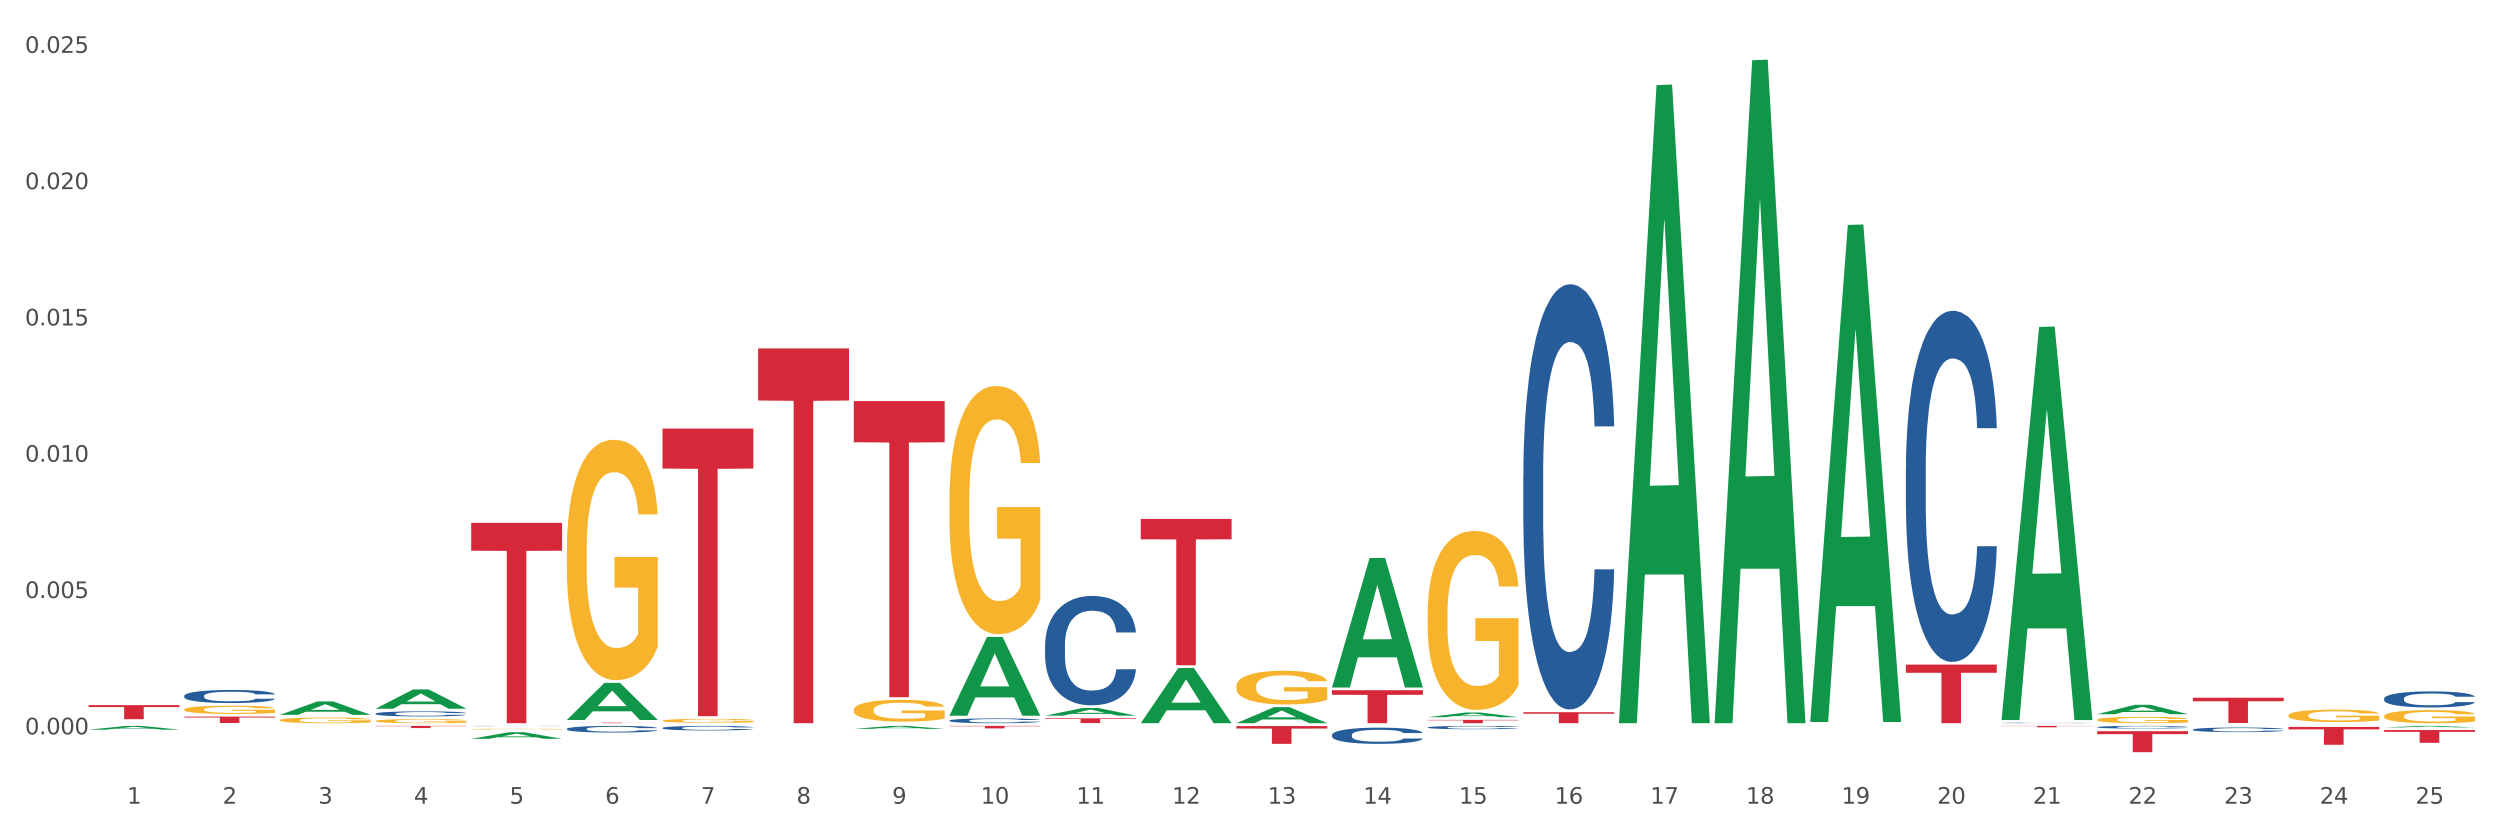 <?xml version="1.0" encoding="utf-8" standalone="no"?>
<!DOCTYPE svg PUBLIC "-//W3C//DTD SVG 1.1//EN"
  "http://www.w3.org/Graphics/SVG/1.1/DTD/svg11.dtd">
<svg xmlns:xlink="http://www.w3.org/1999/xlink" width="1080pt" height="360pt" viewBox="0 0 1080 360" xmlns="http://www.w3.org/2000/svg" version="1.1">
 <rect x="0" y="0" width="1080" height="360" fill="#333333" stroke="none"/>
 <defs>
  <style type="text/css">*{stroke-linejoin: round; stroke-linecap: butt}</style>
 </defs>
 <g id="figure_1">
  <g id="patch_1">
   <path d="M 0 360 
L 1080 360 
L 1080 0 
L 0 0 
z
" style="fill: #ffffff; stroke: #ffffff; stroke-linejoin: miter"/>
  </g>
  <g id="axes_1">
   <g id="matplotlib.axis_1">
    <g id="xtick_1">
     <g id="text_1">
      <!-- 1 -->
      <g style="fill: #4d4d4d" transform="translate(54.856 347.204) scale(0.096 -0.096)">
       <defs>
        <path id="DejaVuSans-31" d="M 794 531 
L 1825 531 
L 1825 4091 
L 703 3866 
L 703 4441 
L 1819 4666 
L 2450 4666 
L 2450 531 
L 3481 531 
L 3481 0 
L 794 0 
L 794 531 
z
" transform="scale(0.016)"/>
       </defs>
       <use xlink:href="#DejaVuSans-31"/>
      </g>
     </g>
    </g>
    <g id="xtick_2">
     <g id="text_2">
      <!-- 2 -->
      <g style="fill: #4d4d4d" transform="translate(96.175 347.204) scale(0.096 -0.096)">
       <defs>
        <path id="DejaVuSans-32" d="M 1228 531 
L 3431 531 
L 3431 0 
L 469 0 
L 469 531 
Q 828 903 1448 1529 
Q 2069 2156 2228 2338 
Q 2531 2678 2651 2914 
Q 2772 3150 2772 3378 
Q 2772 3750 2511 3984 
Q 2250 4219 1831 4219 
Q 1534 4219 1204 4116 
Q 875 4013 500 3803 
L 500 4441 
Q 881 4594 1212 4672 
Q 1544 4750 1819 4750 
Q 2544 4750 2975 4387 
Q 3406 4025 3406 3419 
Q 3406 3131 3298 2873 
Q 3191 2616 2906 2266 
Q 2828 2175 2409 1742 
Q 1991 1309 1228 531 
z
" transform="scale(0.016)"/>
       </defs>
       <use xlink:href="#DejaVuSans-32"/>
      </g>
     </g>
    </g>
    <g id="xtick_3">
     <g id="text_3">
      <!-- 3 -->
      <g style="fill: #4d4d4d" transform="translate(137.494 347.204) scale(0.096 -0.096)">
       <defs>
        <path id="DejaVuSans-33" d="M 2597 2516 
Q 3050 2419 3304 2112 
Q 3559 1806 3559 1356 
Q 3559 666 3084 287 
Q 2609 -91 1734 -91 
Q 1441 -91 1130 -33 
Q 819 25 488 141 
L 488 750 
Q 750 597 1062 519 
Q 1375 441 1716 441 
Q 2309 441 2620 675 
Q 2931 909 2931 1356 
Q 2931 1769 2642 2001 
Q 2353 2234 1838 2234 
L 1294 2234 
L 1294 2753 
L 1863 2753 
Q 2328 2753 2575 2939 
Q 2822 3125 2822 3475 
Q 2822 3834 2567 4026 
Q 2313 4219 1838 4219 
Q 1578 4219 1281 4162 
Q 984 4106 628 3988 
L 628 4550 
Q 988 4650 1302 4700 
Q 1616 4750 1894 4750 
Q 2613 4750 3031 4423 
Q 3450 4097 3450 3541 
Q 3450 3153 3228 2886 
Q 3006 2619 2597 2516 
z
" transform="scale(0.016)"/>
       </defs>
       <use xlink:href="#DejaVuSans-33"/>
      </g>
     </g>
    </g>
    <g id="xtick_4">
     <g id="text_4">
      <!-- 4 -->
      <g style="fill: #4d4d4d" transform="translate(178.814 347.204) scale(0.096 -0.096)">
       <defs>
        <path id="DejaVuSans-34" d="M 2419 4116 
L 825 1625 
L 2419 1625 
L 2419 4116 
z
M 2253 4666 
L 3047 4666 
L 3047 1625 
L 3713 1625 
L 3713 1100 
L 3047 1100 
L 3047 0 
L 2419 0 
L 2419 1100 
L 313 1100 
L 313 1709 
L 2253 4666 
z
" transform="scale(0.016)"/>
       </defs>
       <use xlink:href="#DejaVuSans-34"/>
      </g>
     </g>
    </g>
    <g id="xtick_5">
     <g id="text_5">
      <!-- 5 -->
      <g style="fill: #4d4d4d" transform="translate(220.133 347.204) scale(0.096 -0.096)">
       <defs>
        <path id="DejaVuSans-35" d="M 691 4666 
L 3169 4666 
L 3169 4134 
L 1269 4134 
L 1269 2991 
Q 1406 3038 1543 3061 
Q 1681 3084 1819 3084 
Q 2600 3084 3056 2656 
Q 3513 2228 3513 1497 
Q 3513 744 3044 326 
Q 2575 -91 1722 -91 
Q 1428 -91 1123 -41 
Q 819 9 494 109 
L 494 744 
Q 775 591 1075 516 
Q 1375 441 1709 441 
Q 2250 441 2565 725 
Q 2881 1009 2881 1497 
Q 2881 1984 2565 2268 
Q 2250 2553 1709 2553 
Q 1456 2553 1204 2497 
Q 953 2441 691 2322 
L 691 4666 
z
" transform="scale(0.016)"/>
       </defs>
       <use xlink:href="#DejaVuSans-35"/>
      </g>
     </g>
    </g>
    <g id="xtick_6">
     <g id="text_6">
      <!-- 6 -->
      <g style="fill: #4d4d4d" transform="translate(261.452 347.204) scale(0.096 -0.096)">
       <defs>
        <path id="DejaVuSans-36" d="M 2113 2584 
Q 1688 2584 1439 2293 
Q 1191 2003 1191 1497 
Q 1191 994 1439 701 
Q 1688 409 2113 409 
Q 2538 409 2786 701 
Q 3034 994 3034 1497 
Q 3034 2003 2786 2293 
Q 2538 2584 2113 2584 
z
M 3366 4563 
L 3366 3988 
Q 3128 4100 2886 4159 
Q 2644 4219 2406 4219 
Q 1781 4219 1451 3797 
Q 1122 3375 1075 2522 
Q 1259 2794 1537 2939 
Q 1816 3084 2150 3084 
Q 2853 3084 3261 2657 
Q 3669 2231 3669 1497 
Q 3669 778 3244 343 
Q 2819 -91 2113 -91 
Q 1303 -91 875 529 
Q 447 1150 447 2328 
Q 447 3434 972 4092 
Q 1497 4750 2381 4750 
Q 2619 4750 2861 4703 
Q 3103 4656 3366 4563 
z
" transform="scale(0.016)"/>
       </defs>
       <use xlink:href="#DejaVuSans-36"/>
      </g>
     </g>
    </g>
    <g id="xtick_7">
     <g id="text_7">
      <!-- 7 -->
      <g style="fill: #4d4d4d" transform="translate(302.772 347.204) scale(0.096 -0.096)">
       <defs>
        <path id="DejaVuSans-37" d="M 525 4666 
L 3525 4666 
L 3525 4397 
L 1831 0 
L 1172 0 
L 2766 4134 
L 525 4134 
L 525 4666 
z
" transform="scale(0.016)"/>
       </defs>
       <use xlink:href="#DejaVuSans-37"/>
      </g>
     </g>
    </g>
    <g id="xtick_8">
     <g id="text_8">
      <!-- 8 -->
      <g style="fill: #4d4d4d" transform="translate(344.091 347.204) scale(0.096 -0.096)">
       <defs>
        <path id="DejaVuSans-38" d="M 2034 2216 
Q 1584 2216 1326 1975 
Q 1069 1734 1069 1313 
Q 1069 891 1326 650 
Q 1584 409 2034 409 
Q 2484 409 2743 651 
Q 3003 894 3003 1313 
Q 3003 1734 2745 1975 
Q 2488 2216 2034 2216 
z
M 1403 2484 
Q 997 2584 770 2862 
Q 544 3141 544 3541 
Q 544 4100 942 4425 
Q 1341 4750 2034 4750 
Q 2731 4750 3128 4425 
Q 3525 4100 3525 3541 
Q 3525 3141 3298 2862 
Q 3072 2584 2669 2484 
Q 3125 2378 3379 2068 
Q 3634 1759 3634 1313 
Q 3634 634 3220 271 
Q 2806 -91 2034 -91 
Q 1263 -91 848 271 
Q 434 634 434 1313 
Q 434 1759 690 2068 
Q 947 2378 1403 2484 
z
M 1172 3481 
Q 1172 3119 1398 2916 
Q 1625 2713 2034 2713 
Q 2441 2713 2670 2916 
Q 2900 3119 2900 3481 
Q 2900 3844 2670 4047 
Q 2441 4250 2034 4250 
Q 1625 4250 1398 4047 
Q 1172 3844 1172 3481 
z
" transform="scale(0.016)"/>
       </defs>
       <use xlink:href="#DejaVuSans-38"/>
      </g>
     </g>
    </g>
    <g id="xtick_9">
     <g id="text_9">
      <!-- 9 -->
      <g style="fill: #4d4d4d" transform="translate(385.41 347.204) scale(0.096 -0.096)">
       <defs>
        <path id="DejaVuSans-39" d="M 703 97 
L 703 672 
Q 941 559 1184 500 
Q 1428 441 1663 441 
Q 2288 441 2617 861 
Q 2947 1281 2994 2138 
Q 2813 1869 2534 1725 
Q 2256 1581 1919 1581 
Q 1219 1581 811 2004 
Q 403 2428 403 3163 
Q 403 3881 828 4315 
Q 1253 4750 1959 4750 
Q 2769 4750 3195 4129 
Q 3622 3509 3622 2328 
Q 3622 1225 3098 567 
Q 2575 -91 1691 -91 
Q 1453 -91 1209 -44 
Q 966 3 703 97 
z
M 1959 2075 
Q 2384 2075 2632 2365 
Q 2881 2656 2881 3163 
Q 2881 3666 2632 3958 
Q 2384 4250 1959 4250 
Q 1534 4250 1286 3958 
Q 1038 3666 1038 3163 
Q 1038 2656 1286 2365 
Q 1534 2075 1959 2075 
z
" transform="scale(0.016)"/>
       </defs>
       <use xlink:href="#DejaVuSans-39"/>
      </g>
     </g>
    </g>
    <g id="xtick_10">
     <g id="text_10">
      <!-- 10 -->
      <g style="fill: #4d4d4d" transform="translate(423.676 347.204) scale(0.096 -0.096)">
       <defs>
        <path id="DejaVuSans-30" d="M 2034 4250 
Q 1547 4250 1301 3770 
Q 1056 3291 1056 2328 
Q 1056 1369 1301 889 
Q 1547 409 2034 409 
Q 2525 409 2770 889 
Q 3016 1369 3016 2328 
Q 3016 3291 2770 3770 
Q 2525 4250 2034 4250 
z
M 2034 4750 
Q 2819 4750 3233 4129 
Q 3647 3509 3647 2328 
Q 3647 1150 3233 529 
Q 2819 -91 2034 -91 
Q 1250 -91 836 529 
Q 422 1150 422 2328 
Q 422 3509 836 4129 
Q 1250 4750 2034 4750 
z
" transform="scale(0.016)"/>
       </defs>
       <use xlink:href="#DejaVuSans-31"/>
       <use xlink:href="#DejaVuSans-30" transform="translate(63.623 0)"/>
      </g>
     </g>
    </g>
    <g id="xtick_11">
     <g id="text_11">
      <!-- 11 -->
      <g style="fill: #4d4d4d" transform="translate(464.995 347.204) scale(0.096 -0.096)">
       <use xlink:href="#DejaVuSans-31"/>
       <use xlink:href="#DejaVuSans-31" transform="translate(63.623 0)"/>
      </g>
     </g>
    </g>
    <g id="xtick_12">
     <g id="text_12">
      <!-- 12 -->
      <g style="fill: #4d4d4d" transform="translate(506.314 347.204) scale(0.096 -0.096)">
       <use xlink:href="#DejaVuSans-31"/>
       <use xlink:href="#DejaVuSans-32" transform="translate(63.623 0)"/>
      </g>
     </g>
    </g>
    <g id="xtick_13">
     <g id="text_13">
      <!-- 13 -->
      <g style="fill: #4d4d4d" transform="translate(547.634 347.204) scale(0.096 -0.096)">
       <use xlink:href="#DejaVuSans-31"/>
       <use xlink:href="#DejaVuSans-33" transform="translate(63.623 0)"/>
      </g>
     </g>
    </g>
    <g id="xtick_14">
     <g id="text_14">
      <!-- 14 -->
      <g style="fill: #4d4d4d" transform="translate(588.953 347.204) scale(0.096 -0.096)">
       <use xlink:href="#DejaVuSans-31"/>
       <use xlink:href="#DejaVuSans-34" transform="translate(63.623 0)"/>
      </g>
     </g>
    </g>
    <g id="xtick_15">
     <g id="text_15">
      <!-- 15 -->
      <g style="fill: #4d4d4d" transform="translate(630.272 347.204) scale(0.096 -0.096)">
       <use xlink:href="#DejaVuSans-31"/>
       <use xlink:href="#DejaVuSans-35" transform="translate(63.623 0)"/>
      </g>
     </g>
    </g>
    <g id="xtick_16">
     <g id="text_16">
      <!-- 16 -->
      <g style="fill: #4d4d4d" transform="translate(671.591 347.204) scale(0.096 -0.096)">
       <use xlink:href="#DejaVuSans-31"/>
       <use xlink:href="#DejaVuSans-36" transform="translate(63.623 0)"/>
      </g>
     </g>
    </g>
    <g id="xtick_17">
     <g id="text_17">
      <!-- 17 -->
      <g style="fill: #4d4d4d" transform="translate(712.911 347.204) scale(0.096 -0.096)">
       <use xlink:href="#DejaVuSans-31"/>
       <use xlink:href="#DejaVuSans-37" transform="translate(63.623 0)"/>
      </g>
     </g>
    </g>
    <g id="xtick_18">
     <g id="text_18">
      <!-- 18 -->
      <g style="fill: #4d4d4d" transform="translate(754.23 347.204) scale(0.096 -0.096)">
       <use xlink:href="#DejaVuSans-31"/>
       <use xlink:href="#DejaVuSans-38" transform="translate(63.623 0)"/>
      </g>
     </g>
    </g>
    <g id="xtick_19">
     <g id="text_19">
      <!-- 19 -->
      <g style="fill: #4d4d4d" transform="translate(795.549 347.204) scale(0.096 -0.096)">
       <use xlink:href="#DejaVuSans-31"/>
       <use xlink:href="#DejaVuSans-39" transform="translate(63.623 0)"/>
      </g>
     </g>
    </g>
    <g id="xtick_20">
     <g id="text_20">
      <!-- 20 -->
      <g style="fill: #4d4d4d" transform="translate(836.869 347.204) scale(0.096 -0.096)">
       <use xlink:href="#DejaVuSans-32"/>
       <use xlink:href="#DejaVuSans-30" transform="translate(63.623 0)"/>
      </g>
     </g>
    </g>
    <g id="xtick_21">
     <g id="text_21">
      <!-- 21 -->
      <g style="fill: #4d4d4d" transform="translate(878.188 347.204) scale(0.096 -0.096)">
       <use xlink:href="#DejaVuSans-32"/>
       <use xlink:href="#DejaVuSans-31" transform="translate(63.623 0)"/>
      </g>
     </g>
    </g>
    <g id="xtick_22">
     <g id="text_22">
      <!-- 22 -->
      <g style="fill: #4d4d4d" transform="translate(919.507 347.204) scale(0.096 -0.096)">
       <use xlink:href="#DejaVuSans-32"/>
       <use xlink:href="#DejaVuSans-32" transform="translate(63.623 0)"/>
      </g>
     </g>
    </g>
    <g id="xtick_23">
     <g id="text_23">
      <!-- 23 -->
      <g style="fill: #4d4d4d" transform="translate(960.827 347.204) scale(0.096 -0.096)">
       <use xlink:href="#DejaVuSans-32"/>
       <use xlink:href="#DejaVuSans-33" transform="translate(63.623 0)"/>
      </g>
     </g>
    </g>
    <g id="xtick_24">
     <g id="text_24">
      <!-- 24 -->
      <g style="fill: #4d4d4d" transform="translate(1002.146 347.204) scale(0.096 -0.096)">
       <use xlink:href="#DejaVuSans-32"/>
       <use xlink:href="#DejaVuSans-34" transform="translate(63.623 0)"/>
      </g>
     </g>
    </g>
    <g id="xtick_25">
     <g id="text_25">
      <!-- 25 -->
      <g style="fill: #4d4d4d" transform="translate(1043.465 347.204) scale(0.096 -0.096)">
       <use xlink:href="#DejaVuSans-32"/>
       <use xlink:href="#DejaVuSans-35" transform="translate(63.623 0)"/>
      </g>
     </g>
    </g>
    <g id="xtick_26"/>
    <g id="xtick_27"/>
    <g id="xtick_28"/>
    <g id="xtick_29"/>
    <g id="xtick_30"/>
    <g id="xtick_31"/>
    <g id="xtick_32"/>
    <g id="xtick_33"/>
    <g id="xtick_34"/>
    <g id="xtick_35"/>
    <g id="xtick_36"/>
    <g id="xtick_37"/>
    <g id="xtick_38"/>
    <g id="xtick_39"/>
    <g id="xtick_40"/>
    <g id="xtick_41"/>
    <g id="xtick_42"/>
    <g id="xtick_43"/>
    <g id="xtick_44"/>
    <g id="xtick_45"/>
    <g id="xtick_46"/>
    <g id="xtick_47"/>
    <g id="xtick_48"/>
    <g id="xtick_49"/>
   </g>
   <g id="matplotlib.axis_2">
    <g id="ytick_1">
     <g id="text_26">
      <!-- 0.000 -->
      <g style="fill: #4d4d4d" transform="translate(10.8 317.235) scale(0.096 -0.096)">
       <defs>
        <path id="DejaVuSans-2e" d="M 684 794 
L 1344 794 
L 1344 0 
L 684 0 
L 684 794 
z
" transform="scale(0.016)"/>
       </defs>
       <use xlink:href="#DejaVuSans-30"/>
       <use xlink:href="#DejaVuSans-2e" transform="translate(63.623 0)"/>
       <use xlink:href="#DejaVuSans-30" transform="translate(95.41 0)"/>
       <use xlink:href="#DejaVuSans-30" transform="translate(159.033 0)"/>
       <use xlink:href="#DejaVuSans-30" transform="translate(222.656 0)"/>
      </g>
     </g>
    </g>
    <g id="ytick_2">
     <g id="text_27">
      <!-- 0.005 -->
      <g style="fill: #4d4d4d" transform="translate(10.8 258.355) scale(0.096 -0.096)">
       <use xlink:href="#DejaVuSans-30"/>
       <use xlink:href="#DejaVuSans-2e" transform="translate(63.623 0)"/>
       <use xlink:href="#DejaVuSans-30" transform="translate(95.41 0)"/>
       <use xlink:href="#DejaVuSans-30" transform="translate(159.033 0)"/>
       <use xlink:href="#DejaVuSans-35" transform="translate(222.656 0)"/>
      </g>
     </g>
    </g>
    <g id="ytick_3">
     <g id="text_28">
      <!-- 0.010 -->
      <g style="fill: #4d4d4d" transform="translate(10.8 199.476) scale(0.096 -0.096)">
       <use xlink:href="#DejaVuSans-30"/>
       <use xlink:href="#DejaVuSans-2e" transform="translate(63.623 0)"/>
       <use xlink:href="#DejaVuSans-30" transform="translate(95.41 0)"/>
       <use xlink:href="#DejaVuSans-31" transform="translate(159.033 0)"/>
       <use xlink:href="#DejaVuSans-30" transform="translate(222.656 0)"/>
      </g>
     </g>
    </g>
    <g id="ytick_4">
     <g id="text_29">
      <!-- 0.015 -->
      <g style="fill: #4d4d4d" transform="translate(10.8 140.597) scale(0.096 -0.096)">
       <use xlink:href="#DejaVuSans-30"/>
       <use xlink:href="#DejaVuSans-2e" transform="translate(63.623 0)"/>
       <use xlink:href="#DejaVuSans-30" transform="translate(95.41 0)"/>
       <use xlink:href="#DejaVuSans-31" transform="translate(159.033 0)"/>
       <use xlink:href="#DejaVuSans-35" transform="translate(222.656 0)"/>
      </g>
     </g>
    </g>
    <g id="ytick_5">
     <g id="text_30">
      <!-- 0.020 -->
      <g style="fill: #4d4d4d" transform="translate(10.8 81.718) scale(0.096 -0.096)">
       <use xlink:href="#DejaVuSans-30"/>
       <use xlink:href="#DejaVuSans-2e" transform="translate(63.623 0)"/>
       <use xlink:href="#DejaVuSans-30" transform="translate(95.41 0)"/>
       <use xlink:href="#DejaVuSans-32" transform="translate(159.033 0)"/>
       <use xlink:href="#DejaVuSans-30" transform="translate(222.656 0)"/>
      </g>
     </g>
    </g>
    <g id="ytick_6">
     <g id="text_31">
      <!-- 0.025 -->
      <g style="fill: #4d4d4d" transform="translate(10.8 22.838) scale(0.096 -0.096)">
       <use xlink:href="#DejaVuSans-30"/>
       <use xlink:href="#DejaVuSans-2e" transform="translate(63.623 0)"/>
       <use xlink:href="#DejaVuSans-30" transform="translate(95.41 0)"/>
       <use xlink:href="#DejaVuSans-32" transform="translate(159.033 0)"/>
       <use xlink:href="#DejaVuSans-35" transform="translate(222.656 0)"/>
      </g>
     </g>
    </g>
    <g id="ytick_7"/>
    <g id="ytick_8"/>
    <g id="ytick_9"/>
    <g id="ytick_10"/>
    <g id="ytick_11"/>
   </g>
   <g id="PolyCollection_1">
    <path d="M 38.283 315.2 
L 38.323 315.198 
L 54.51 313.589 
L 61.228 313.587 
L 77.536 315.203 
L 69.767 315.203 
L 66.246 314.827 
L 49.533 314.827 
L 49.412 314.833 
L 46.012 315.203 
L 38.283 315.203 
L 38.283 315.2 
L 51.637 314.602 
L 64.142 314.601 
L 57.95 313.932 
L 57.869 313.929 
L 57.788 313.933 
L 51.597 314.601 
L 51.637 314.602 
L 38.283 315.2 
z
" clip-path="url(#pe2d5485945)" style="fill: #109648"/>
    <path d="M 864.669 312.311 
L 864.716 312.311 
L 864.716 312.305 
L 864.855 312.297 
L 865.365 312.283 
L 866.015 312.272 
L 867.129 312.259 
L 867.732 312.254 
L 868.52 312.248 
L 870.144 312.238 
L 872 312.23 
L 873.3 312.225 
L 874.274 312.222 
L 876.455 312.217 
L 877.707 312.215 
L 879.007 312.213 
L 880.12 312.212 
L 881.976 312.21 
L 883.461 312.209 
L 885.178 312.209 
L 886.616 312.209 
L 888.518 312.21 
L 891.302 312.213 
L 892.369 312.214 
L 893.808 312.217 
L 895.293 312.22 
L 896.499 312.223 
L 897.891 312.228 
L 899.329 312.234 
L 900.721 312.242 
L 901.696 312.249 
L 902.484 312.257 
L 903.18 312.266 
L 903.691 312.277 
L 903.923 312.285 
L 895.432 312.285 
L 895.2 312.277 
L 894.736 312.269 
L 894.272 312.264 
L 893.761 312.259 
L 892.973 312.254 
L 892.277 312.25 
L 891.117 312.247 
L 890.049 312.244 
L 889.168 312.243 
L 888.101 312.241 
L 885.827 312.24 
L 884.203 312.24 
L 883.182 312.241 
L 881.93 312.242 
L 880.863 312.243 
L 879.61 312.246 
L 878.635 312.248 
L 877.661 312.252 
L 877.104 312.254 
L 876.269 312.259 
L 875.712 312.262 
L 874.97 312.269 
L 874.552 312.273 
L 873.81 312.285 
L 873.485 312.294 
L 873.346 312.3 
L 873.253 312.307 
L 873.253 312.339 
L 873.532 312.353 
L 873.764 312.36 
L 874.135 312.367 
L 874.831 312.376 
L 875.851 312.385 
L 876.919 312.391 
L 877.8 312.395 
L 878.635 312.398 
L 879.471 312.4 
L 880.491 312.402 
L 881.327 312.403 
L 882.579 312.405 
L 884.064 312.405 
L 885.224 312.405 
L 887.59 312.404 
L 888.658 312.403 
L 889.678 312.402 
L 890.792 312.4 
L 891.673 312.397 
L 892.184 312.395 
L 893.019 312.391 
L 893.669 312.387 
L 894.225 312.382 
L 894.597 312.378 
L 895.014 312.372 
L 895.339 312.365 
L 895.432 312.361 
L 903.923 312.361 
L 903.737 312.369 
L 903.412 312.376 
L 902.763 312.386 
L 902.252 312.391 
L 901.464 312.398 
L 900.628 312.404 
L 899.468 312.41 
L 898.401 312.415 
L 897.288 312.419 
L 896.081 312.423 
L 893.901 312.428 
L 893.112 312.43 
L 891.441 312.432 
L 890.142 312.434 
L 888.24 312.435 
L 886.291 312.436 
L 884.25 312.436 
L 882.44 312.436 
L 880.445 312.434 
L 879.192 312.433 
L 877.8 312.431 
L 876.176 312.428 
L 874.645 312.425 
L 873.207 312.421 
L 871.861 312.416 
L 870.608 312.411 
L 868.984 312.402 
L 867.778 312.393 
L 866.897 312.385 
L 866.293 312.378 
L 865.69 312.369 
L 865.365 312.363 
L 864.855 312.349 
L 864.669 312.335 
L 864.669 312.311 
z
" clip-path="url(#pe2d5485945)" style="fill: #255c99"/>
    <path d="M 905.989 314.104 
L 906.035 314.103 
L 906.035 314.073 
L 906.174 314.033 
L 906.685 313.96 
L 907.334 313.904 
L 908.448 313.839 
L 909.051 313.812 
L 909.84 313.782 
L 911.464 313.732 
L 913.32 313.69 
L 914.619 313.667 
L 915.593 313.652 
L 917.774 313.626 
L 919.027 313.615 
L 920.326 313.605 
L 921.439 313.599 
L 923.295 313.592 
L 924.78 313.588 
L 926.497 313.587 
L 927.935 313.588 
L 929.838 313.593 
L 932.622 313.605 
L 933.689 313.613 
L 935.127 313.625 
L 936.612 313.642 
L 937.818 313.659 
L 939.21 313.683 
L 940.649 313.714 
L 942.041 313.754 
L 943.015 313.791 
L 943.804 313.83 
L 944.5 313.877 
L 945.01 313.929 
L 945.242 313.972 
L 936.751 313.972 
L 936.519 313.933 
L 936.055 313.891 
L 935.591 313.862 
L 935.081 313.839 
L 934.292 313.813 
L 933.596 313.796 
L 932.436 313.776 
L 931.369 313.764 
L 930.487 313.756 
L 929.42 313.75 
L 927.147 313.744 
L 925.523 313.744 
L 924.502 313.746 
L 923.249 313.751 
L 922.182 313.758 
L 920.929 313.771 
L 919.955 313.785 
L 918.98 313.803 
L 918.424 313.815 
L 917.588 313.838 
L 917.032 313.857 
L 916.289 313.89 
L 915.872 313.913 
L 915.129 313.973 
L 914.804 314.017 
L 914.665 314.047 
L 914.572 314.081 
L 914.572 314.245 
L 914.851 314.318 
L 915.083 314.349 
L 915.454 314.385 
L 916.15 314.431 
L 917.171 314.477 
L 918.238 314.509 
L 919.12 314.529 
L 919.955 314.544 
L 920.79 314.555 
L 921.811 314.566 
L 922.646 314.572 
L 923.899 314.578 
L 925.383 314.582 
L 926.543 314.582 
L 928.91 314.576 
L 929.977 314.571 
L 930.998 314.564 
L 932.111 314.552 
L 932.993 314.54 
L 933.503 314.53 
L 934.338 314.51 
L 934.988 314.489 
L 935.545 314.465 
L 935.916 314.444 
L 936.333 314.412 
L 936.658 314.377 
L 936.751 314.358 
L 945.242 314.358 
L 945.056 314.396 
L 944.732 314.432 
L 944.082 314.482 
L 943.572 314.51 
L 942.783 314.545 
L 941.948 314.574 
L 940.788 314.607 
L 939.721 314.631 
L 938.607 314.652 
L 937.401 314.671 
L 935.22 314.697 
L 934.431 314.704 
L 932.761 314.717 
L 931.462 314.724 
L 929.559 314.732 
L 927.611 314.736 
L 925.569 314.737 
L 923.759 314.735 
L 921.764 314.728 
L 920.512 314.722 
L 919.12 314.713 
L 917.496 314.698 
L 915.964 314.68 
L 914.526 314.659 
L 913.181 314.635 
L 911.928 314.608 
L 910.304 314.563 
L 909.097 314.519 
L 908.216 314.478 
L 907.613 314.443 
L 907.009 314.399 
L 906.685 314.368 
L 906.174 314.295 
L 905.989 314.227 
L 905.989 314.104 
z
" clip-path="url(#pe2d5485945)" style="fill: #255c99"/>
    <path d="M 947.308 315.183 
L 947.354 315.181 
L 947.354 315.13 
L 947.494 315.06 
L 948.004 314.932 
L 948.654 314.835 
L 949.767 314.722 
L 950.37 314.675 
L 951.159 314.622 
L 952.783 314.536 
L 954.639 314.463 
L 955.938 314.422 
L 956.913 314.397 
L 959.093 314.351 
L 960.346 314.331 
L 961.645 314.315 
L 962.759 314.304 
L 964.615 314.291 
L 966.1 314.285 
L 967.816 314.284 
L 969.255 314.285 
L 971.157 314.293 
L 973.941 314.315 
L 975.008 314.327 
L 976.446 314.349 
L 977.931 314.379 
L 979.138 314.408 
L 980.53 314.45 
L 981.968 314.505 
L 983.36 314.574 
L 984.334 314.638 
L 985.123 314.706 
L 985.819 314.788 
L 986.329 314.877 
L 986.561 314.952 
L 978.07 314.952 
L 977.838 314.885 
L 977.374 314.812 
L 976.91 314.762 
L 976.4 314.722 
L 975.611 314.676 
L 974.915 314.647 
L 973.755 314.612 
L 972.688 314.59 
L 971.807 314.578 
L 970.739 314.567 
L 968.466 314.556 
L 966.842 314.556 
L 965.821 314.559 
L 964.568 314.569 
L 963.501 314.581 
L 962.248 314.603 
L 961.274 314.627 
L 960.3 314.658 
L 959.743 314.68 
L 958.908 314.72 
L 958.351 314.753 
L 957.609 314.81 
L 957.191 314.85 
L 956.449 314.954 
L 956.124 315.031 
L 955.985 315.084 
L 955.892 315.142 
L 955.892 315.427 
L 956.17 315.555 
L 956.402 315.61 
L 956.773 315.672 
L 957.469 315.753 
L 958.49 315.831 
L 959.557 315.888 
L 960.439 315.923 
L 961.274 315.948 
L 962.109 315.968 
L 963.13 315.987 
L 963.965 315.998 
L 965.218 316.009 
L 966.703 316.014 
L 967.863 316.014 
L 970.229 316.005 
L 971.296 315.996 
L 972.317 315.983 
L 973.431 315.963 
L 974.312 315.941 
L 974.822 315.924 
L 975.658 315.89 
L 976.307 315.853 
L 976.864 315.811 
L 977.235 315.775 
L 977.653 315.72 
L 977.978 315.658 
L 978.07 315.625 
L 986.561 315.625 
L 986.376 315.691 
L 986.051 315.755 
L 985.401 315.84 
L 984.891 315.89 
L 984.102 315.95 
L 983.267 316.001 
L 982.107 316.058 
L 981.04 316.1 
L 979.926 316.136 
L 978.72 316.169 
L 976.539 316.215 
L 975.75 316.228 
L 974.08 316.25 
L 972.781 316.263 
L 970.879 316.275 
L 968.93 316.283 
L 966.888 316.284 
L 965.079 316.281 
L 963.084 316.27 
L 961.831 316.259 
L 960.439 316.242 
L 958.815 316.217 
L 957.284 316.186 
L 955.845 316.149 
L 954.5 316.107 
L 953.247 316.06 
L 951.623 315.981 
L 950.417 315.904 
L 949.535 315.833 
L 948.932 315.773 
L 948.329 315.696 
L 948.004 315.643 
L 947.494 315.515 
L 947.308 315.396 
L 947.308 315.183 
z
" clip-path="url(#pe2d5485945)" style="fill: #255c99"/>
    <path d="M 1029.947 301.795 
L 1029.993 301.789 
L 1029.993 301.611 
L 1030.132 301.371 
L 1030.643 300.927 
L 1031.292 300.591 
L 1032.406 300.198 
L 1033.009 300.033 
L 1033.798 299.849 
L 1035.422 299.551 
L 1037.278 299.298 
L 1038.577 299.158 
L 1039.551 299.07 
L 1041.732 298.911 
L 1042.985 298.841 
L 1044.284 298.784 
L 1045.397 298.746 
L 1047.253 298.702 
L 1048.738 298.683 
L 1050.455 298.677 
L 1051.893 298.683 
L 1053.796 298.708 
L 1056.58 298.784 
L 1057.647 298.829 
L 1059.085 298.905 
L 1060.57 299.006 
L 1061.776 299.108 
L 1063.168 299.253 
L 1064.607 299.444 
L 1065.998 299.684 
L 1066.973 299.906 
L 1067.762 300.141 
L 1068.458 300.426 
L 1068.968 300.737 
L 1069.2 300.997 
L 1060.709 300.997 
L 1060.477 300.762 
L 1060.013 300.509 
L 1059.549 300.337 
L 1059.039 300.198 
L 1058.25 300.039 
L 1057.554 299.938 
L 1056.394 299.818 
L 1055.327 299.742 
L 1054.445 299.697 
L 1053.378 299.659 
L 1051.104 299.621 
L 1049.481 299.621 
L 1048.46 299.634 
L 1047.207 299.665 
L 1046.14 299.71 
L 1044.887 299.786 
L 1043.913 299.868 
L 1042.938 299.976 
L 1042.382 300.052 
L 1041.546 300.192 
L 1040.99 300.306 
L 1040.247 300.502 
L 1039.83 300.642 
L 1039.087 301.003 
L 1038.762 301.269 
L 1038.623 301.453 
L 1038.53 301.656 
L 1038.53 302.645 
L 1038.809 303.088 
L 1039.041 303.279 
L 1039.412 303.494 
L 1040.108 303.773 
L 1041.129 304.046 
L 1042.196 304.242 
L 1043.077 304.362 
L 1043.913 304.451 
L 1044.748 304.521 
L 1045.769 304.584 
L 1046.604 304.622 
L 1047.857 304.66 
L 1049.341 304.679 
L 1050.501 304.679 
L 1052.868 304.648 
L 1053.935 304.616 
L 1054.956 304.572 
L 1056.069 304.502 
L 1056.951 304.426 
L 1057.461 304.369 
L 1058.296 304.248 
L 1058.946 304.122 
L 1059.503 303.976 
L 1059.874 303.849 
L 1060.291 303.659 
L 1060.616 303.443 
L 1060.709 303.329 
L 1069.2 303.329 
L 1069.014 303.557 
L 1068.69 303.779 
L 1068.04 304.077 
L 1067.53 304.248 
L 1066.741 304.458 
L 1065.906 304.635 
L 1064.746 304.832 
L 1063.679 304.977 
L 1062.565 305.104 
L 1061.359 305.218 
L 1059.178 305.377 
L 1058.389 305.421 
L 1056.719 305.497 
L 1055.42 305.541 
L 1053.517 305.586 
L 1051.568 305.611 
L 1049.527 305.618 
L 1047.717 305.605 
L 1045.722 305.567 
L 1044.469 305.529 
L 1043.077 305.472 
L 1041.454 305.383 
L 1039.922 305.275 
L 1038.484 305.148 
L 1037.138 305.003 
L 1035.886 304.838 
L 1034.262 304.565 
L 1033.055 304.299 
L 1032.174 304.052 
L 1031.571 303.843 
L 1030.967 303.576 
L 1030.643 303.393 
L 1030.132 302.949 
L 1029.947 302.537 
L 1029.947 301.795 
z
" clip-path="url(#pe2d5485945)" style="fill: #255c99"/>
    <path d="M 451.476 310.323 
L 490.73 310.323 
L 490.73 310.605 
L 475.289 310.607 
L 475.289 312.356 
L 466.824 312.356 
L 466.824 310.607 
L 451.476 310.605 
L 451.476 310.325 
L 451.476 310.323 
z
" clip-path="url(#pe2d5485945)" style="fill: #d62839"/>
    <path d="M 410.157 313.587 
L 449.41 313.587 
L 449.41 313.739 
L 433.969 313.74 
L 433.969 314.682 
L 425.505 314.682 
L 425.505 313.74 
L 410.157 313.739 
L 410.157 313.588 
L 410.157 313.587 
z
" clip-path="url(#pe2d5485945)" style="fill: #d62839"/>
    <path d="M 368.838 173.273 
L 408.091 173.273 
L 408.091 191.049 
L 392.65 191.169 
L 392.65 301.189 
L 384.185 301.189 
L 384.185 191.169 
L 368.838 191.049 
L 368.838 173.393 
L 368.838 173.273 
z
" clip-path="url(#pe2d5485945)" style="fill: #d62839"/>
    <path d="M 327.518 150.509 
L 366.772 150.509 
L 366.772 173.012 
L 351.331 173.164 
L 351.331 312.436 
L 342.866 312.436 
L 342.866 173.164 
L 327.518 173.012 
L 327.518 150.661 
L 327.518 150.509 
z
" clip-path="url(#pe2d5485945)" style="fill: #d62839"/>
    <path d="M 286.199 185.151 
L 325.452 185.151 
L 325.452 202.418 
L 310.011 202.534 
L 310.011 309.398 
L 301.547 309.398 
L 301.547 202.534 
L 286.199 202.418 
L 286.199 185.268 
L 286.199 185.151 
z
" clip-path="url(#pe2d5485945)" style="fill: #d62839"/>
    <path d="M 244.88 312.183 
L 284.133 312.183 
L 284.133 312.218 
L 268.692 312.219 
L 268.692 312.436 
L 260.227 312.436 
L 260.227 312.219 
L 244.88 312.218 
L 244.88 312.183 
L 244.88 312.183 
z
" clip-path="url(#pe2d5485945)" style="fill: #d62839"/>
    <path d="M 203.56 225.88 
L 242.814 225.88 
L 242.814 237.909 
L 227.373 237.99 
L 227.373 312.436 
L 218.908 312.436 
L 218.908 237.99 
L 203.56 237.909 
L 203.56 225.962 
L 203.56 225.88 
z
" clip-path="url(#pe2d5485945)" style="fill: #d62839"/>
    <path d="M 162.241 313.587 
L 201.494 313.587 
L 201.494 313.717 
L 186.053 313.718 
L 186.053 314.523 
L 177.589 314.523 
L 177.589 313.718 
L 162.241 313.717 
L 162.241 313.588 
L 162.241 313.587 
z
" clip-path="url(#pe2d5485945)" style="fill: #d62839"/>
    <path d="M 38.283 304.611 
L 77.536 304.611 
L 77.536 305.457 
L 62.095 305.463 
L 62.095 310.699 
L 53.631 310.699 
L 53.631 305.463 
L 38.283 305.457 
L 38.283 304.617 
L 38.283 304.611 
z
" clip-path="url(#pe2d5485945)" style="fill: #d62839"/>
    <path d="M 79.602 306.51 
L 79.649 306.507 
L 79.649 306.389 
L 79.741 306.288 
L 80.205 306.044 
L 80.9 305.842 
L 81.41 305.734 
L 81.92 305.646 
L 82.522 305.558 
L 83.263 305.467 
L 84.607 305.333 
L 85.442 305.265 
L 86.461 305.193 
L 88.315 305.089 
L 89.659 305.03 
L 91.049 304.981 
L 93.32 304.923 
L 94.803 304.897 
L 96.379 304.877 
L 98.279 304.864 
L 99.716 304.861 
L 102.867 304.871 
L 105.555 304.9 
L 106.853 304.923 
L 108.521 304.962 
L 109.401 304.988 
L 110.838 305.04 
L 112.321 305.109 
L 113.341 305.167 
L 114.87 305.278 
L 116.029 305.389 
L 117.095 305.526 
L 117.651 305.62 
L 118.068 305.708 
L 118.439 305.809 
L 118.809 305.969 
L 110.467 305.969 
L 110.143 305.855 
L 109.633 305.747 
L 108.892 305.643 
L 108.243 305.578 
L 107.131 305.496 
L 106.111 305.444 
L 105.045 305.405 
L 103.748 305.373 
L 102.728 305.356 
L 101.291 305.343 
L 98.464 305.347 
L 96.564 305.373 
L 95.267 305.405 
L 94.432 305.434 
L 93.691 305.467 
L 92.857 305.513 
L 91.883 305.581 
L 91.188 305.643 
L 90.493 305.721 
L 89.937 305.8 
L 89.427 305.891 
L 89.01 305.989 
L 88.686 306.09 
L 88.408 306.213 
L 88.176 306.419 
L 88.176 306.865 
L 88.269 306.966 
L 88.5 307.1 
L 88.778 307.201 
L 89.242 307.321 
L 89.659 307.403 
L 90.447 307.52 
L 91.327 307.618 
L 92.023 307.68 
L 92.718 307.732 
L 93.923 307.804 
L 95.267 307.862 
L 96.425 307.898 
L 98.001 307.931 
L 99.067 307.944 
L 99.994 307.95 
L 102.265 307.95 
L 103.887 307.941 
L 105.694 307.918 
L 107.084 307.889 
L 108.243 307.853 
L 109.541 307.794 
L 110.375 307.739 
L 110.375 307.057 
L 100.179 307.054 
L 100.179 306.601 
L 118.856 306.601 
L 118.856 307.931 
L 118.068 307.999 
L 117.187 308.061 
L 116.26 308.117 
L 114.87 308.185 
L 113.202 308.25 
L 111.719 308.296 
L 110.143 308.335 
L 108.289 308.371 
L 105.879 308.403 
L 104.396 308.416 
L 102.543 308.426 
L 100.364 308.43 
L 98.464 308.423 
L 96.611 308.407 
L 94.664 308.377 
L 92.764 308.335 
L 91.327 308.293 
L 89.891 308.241 
L 88.361 308.172 
L 87.156 308.107 
L 86.23 308.048 
L 85.21 307.973 
L 84.098 307.876 
L 83.263 307.788 
L 82.522 307.696 
L 81.734 307.579 
L 81.178 307.478 
L 80.622 307.351 
L 80.297 307.256 
L 79.927 307.11 
L 79.649 306.904 
L 79.602 306.51 
z
" clip-path="url(#pe2d5485945)" style="fill: #f7b32b"/>
    <path d="M 1029.947 309.388 
L 1029.993 309.382 
L 1029.993 309.196 
L 1030.086 309.036 
L 1030.549 308.648 
L 1031.244 308.327 
L 1031.754 308.156 
L 1032.264 308.016 
L 1032.866 307.876 
L 1033.608 307.732 
L 1034.952 307.519 
L 1035.786 307.411 
L 1036.806 307.297 
L 1038.659 307.131 
L 1040.003 307.038 
L 1041.394 306.96 
L 1043.664 306.867 
L 1045.147 306.826 
L 1046.723 306.795 
L 1048.623 306.774 
L 1050.06 306.769 
L 1053.211 306.784 
L 1055.899 306.831 
L 1057.197 306.867 
L 1058.865 306.929 
L 1059.746 306.971 
L 1061.182 307.054 
L 1062.665 307.162 
L 1063.685 307.255 
L 1065.214 307.431 
L 1066.373 307.607 
L 1067.439 307.825 
L 1067.995 307.975 
L 1068.412 308.114 
L 1068.783 308.275 
L 1069.154 308.529 
L 1060.812 308.529 
L 1060.487 308.347 
L 1059.978 308.177 
L 1059.236 308.011 
L 1058.587 307.907 
L 1057.475 307.778 
L 1056.455 307.695 
L 1055.389 307.633 
L 1054.092 307.581 
L 1053.072 307.556 
L 1051.636 307.535 
L 1048.809 307.54 
L 1046.909 307.581 
L 1045.611 307.633 
L 1044.777 307.68 
L 1044.035 307.732 
L 1043.201 307.804 
L 1042.228 307.913 
L 1041.533 308.011 
L 1040.837 308.135 
L 1040.281 308.259 
L 1039.772 308.404 
L 1039.354 308.56 
L 1039.03 308.72 
L 1038.752 308.917 
L 1038.52 309.243 
L 1038.52 309.952 
L 1038.613 310.112 
L 1038.845 310.324 
L 1039.123 310.485 
L 1039.586 310.676 
L 1040.003 310.806 
L 1040.791 310.992 
L 1041.672 311.147 
L 1042.367 311.246 
L 1043.062 311.328 
L 1044.267 311.442 
L 1045.611 311.535 
L 1046.77 311.592 
L 1048.345 311.644 
L 1049.411 311.665 
L 1050.338 311.675 
L 1052.609 311.675 
L 1054.231 311.66 
L 1056.038 311.623 
L 1057.429 311.577 
L 1058.587 311.52 
L 1059.885 311.427 
L 1060.719 311.339 
L 1060.719 310.257 
L 1050.523 310.252 
L 1050.523 309.533 
L 1069.2 309.533 
L 1069.2 311.644 
L 1068.412 311.753 
L 1067.532 311.851 
L 1066.605 311.939 
L 1065.214 312.048 
L 1063.546 312.151 
L 1062.063 312.224 
L 1060.487 312.286 
L 1058.634 312.343 
L 1056.224 312.395 
L 1054.741 312.415 
L 1052.887 312.431 
L 1050.709 312.436 
L 1048.809 312.426 
L 1046.955 312.4 
L 1045.008 312.353 
L 1043.108 312.286 
L 1041.672 312.219 
L 1040.235 312.136 
L 1038.706 312.027 
L 1037.501 311.924 
L 1036.574 311.83 
L 1035.554 311.711 
L 1034.442 311.556 
L 1033.608 311.416 
L 1032.866 311.272 
L 1032.078 311.085 
L 1031.522 310.925 
L 1030.966 310.723 
L 1030.642 310.573 
L 1030.271 310.34 
L 1029.993 310.014 
L 1029.947 309.388 
z
" clip-path="url(#pe2d5485945)" style="fill: #f7b32b"/>
    <path d="M 988.627 309.042 
L 988.674 309.037 
L 988.674 308.86 
L 988.766 308.708 
L 989.23 308.34 
L 989.925 308.035 
L 990.435 307.873 
L 990.945 307.741 
L 991.547 307.608 
L 992.289 307.47 
L 993.632 307.269 
L 994.467 307.166 
L 995.486 307.058 
L 997.34 306.901 
L 998.684 306.813 
L 1000.074 306.739 
L 1002.345 306.651 
L 1003.828 306.611 
L 1005.404 306.582 
L 1007.304 306.562 
L 1008.741 306.557 
L 1011.892 306.572 
L 1014.58 306.616 
L 1015.878 306.651 
L 1017.546 306.709 
L 1018.427 306.749 
L 1019.863 306.827 
L 1021.346 306.93 
L 1022.366 307.019 
L 1023.895 307.186 
L 1025.054 307.353 
L 1026.12 307.559 
L 1026.676 307.701 
L 1027.093 307.834 
L 1027.464 307.986 
L 1027.834 308.227 
L 1019.492 308.227 
L 1019.168 308.055 
L 1018.658 307.893 
L 1017.917 307.736 
L 1017.268 307.637 
L 1016.156 307.515 
L 1015.136 307.436 
L 1014.07 307.377 
L 1012.773 307.328 
L 1011.753 307.304 
L 1010.316 307.284 
L 1007.489 307.289 
L 1005.589 307.328 
L 1004.292 307.377 
L 1003.457 307.421 
L 1002.716 307.47 
L 1001.882 307.539 
L 1000.908 307.642 
L 1000.213 307.736 
L 999.518 307.853 
L 998.962 307.971 
L 998.452 308.109 
L 998.035 308.256 
L 997.711 308.408 
L 997.433 308.595 
L 997.201 308.904 
L 997.201 309.577 
L 997.294 309.729 
L 997.525 309.93 
L 997.803 310.083 
L 998.267 310.264 
L 998.684 310.387 
L 999.472 310.564 
L 1000.352 310.711 
L 1001.048 310.804 
L 1001.743 310.883 
L 1002.948 310.991 
L 1004.292 311.079 
L 1005.45 311.133 
L 1007.026 311.182 
L 1008.092 311.202 
L 1009.019 311.212 
L 1011.29 311.212 
L 1012.912 311.197 
L 1014.719 311.163 
L 1016.109 311.119 
L 1017.268 311.065 
L 1018.566 310.976 
L 1019.4 310.893 
L 1019.4 309.867 
L 1009.204 309.862 
L 1009.204 309.179 
L 1027.881 309.179 
L 1027.881 311.182 
L 1027.093 311.286 
L 1026.212 311.379 
L 1025.285 311.462 
L 1023.895 311.565 
L 1022.227 311.664 
L 1020.744 311.732 
L 1019.168 311.791 
L 1017.314 311.845 
L 1014.904 311.894 
L 1013.421 311.914 
L 1011.568 311.929 
L 1009.389 311.934 
L 1007.489 311.924 
L 1005.636 311.899 
L 1003.689 311.855 
L 1001.789 311.791 
L 1000.352 311.727 
L 998.916 311.649 
L 997.386 311.546 
L 996.181 311.448 
L 995.255 311.359 
L 994.235 311.246 
L 993.123 311.099 
L 992.289 310.966 
L 991.547 310.829 
L 990.759 310.652 
L 990.203 310.5 
L 989.647 310.308 
L 989.322 310.166 
L 988.952 309.945 
L 988.674 309.636 
L 988.627 309.042 
z
" clip-path="url(#pe2d5485945)" style="fill: #f7b32b"/>
    <path d="M 905.989 310.956 
L 906.035 310.954 
L 906.035 310.863 
L 906.128 310.785 
L 906.591 310.597 
L 907.286 310.441 
L 907.796 310.358 
L 908.306 310.29 
L 908.908 310.223 
L 909.65 310.152 
L 910.994 310.049 
L 911.828 309.996 
L 912.848 309.941 
L 914.701 309.861 
L 916.045 309.816 
L 917.436 309.778 
L 919.707 309.733 
L 921.19 309.713 
L 922.765 309.698 
L 924.665 309.687 
L 926.102 309.685 
L 929.253 309.693 
L 931.941 309.715 
L 933.239 309.733 
L 934.907 309.763 
L 935.788 309.783 
L 937.225 309.823 
L 938.708 309.876 
L 939.727 309.921 
L 941.256 310.007 
L 942.415 310.092 
L 943.481 310.197 
L 944.037 310.27 
L 944.454 310.338 
L 944.825 310.416 
L 945.196 310.539 
L 936.854 310.539 
L 936.529 310.451 
L 936.02 310.368 
L 935.278 310.288 
L 934.629 310.238 
L 933.517 310.175 
L 932.497 310.135 
L 931.432 310.105 
L 930.134 310.079 
L 929.114 310.067 
L 927.678 310.057 
L 924.851 310.059 
L 922.951 310.079 
L 921.653 310.105 
L 920.819 310.127 
L 920.077 310.152 
L 919.243 310.187 
L 918.27 310.24 
L 917.575 310.288 
L 916.88 310.348 
L 916.323 310.409 
L 915.814 310.479 
L 915.397 310.554 
L 915.072 310.632 
L 914.794 310.728 
L 914.562 310.886 
L 914.562 311.23 
L 914.655 311.308 
L 914.887 311.411 
L 915.165 311.489 
L 915.628 311.582 
L 916.045 311.645 
L 916.833 311.735 
L 917.714 311.81 
L 918.409 311.858 
L 919.104 311.898 
L 920.309 311.954 
L 921.653 311.999 
L 922.812 312.026 
L 924.387 312.052 
L 925.453 312.062 
L 926.38 312.067 
L 928.651 312.067 
L 930.273 312.059 
L 932.08 312.042 
L 933.471 312.019 
L 934.629 311.991 
L 935.927 311.946 
L 936.761 311.903 
L 936.761 311.378 
L 926.565 311.376 
L 926.565 311.027 
L 945.242 311.027 
L 945.242 312.052 
L 944.454 312.104 
L 943.574 312.152 
L 942.647 312.195 
L 941.256 312.248 
L 939.588 312.298 
L 938.105 312.333 
L 936.529 312.363 
L 934.676 312.391 
L 932.266 312.416 
L 930.783 312.426 
L 928.929 312.433 
L 926.751 312.436 
L 924.851 312.431 
L 922.997 312.418 
L 921.05 312.396 
L 919.15 312.363 
L 917.714 312.33 
L 916.277 312.29 
L 914.748 312.238 
L 913.543 312.187 
L 912.616 312.142 
L 911.596 312.084 
L 910.484 312.009 
L 909.65 311.941 
L 908.908 311.871 
L 908.121 311.78 
L 907.564 311.702 
L 907.008 311.604 
L 906.684 311.532 
L 906.313 311.418 
L 906.035 311.26 
L 905.989 310.956 
z
" clip-path="url(#pe2d5485945)" style="fill: #f7b32b"/>
    <path d="M 823.35 202.428 
L 823.396 202.289 
L 823.396 198.41 
L 823.536 193.146 
L 824.046 183.448 
L 824.696 176.106 
L 825.809 167.517 
L 826.412 163.915 
L 827.201 159.898 
L 828.825 153.387 
L 830.681 147.845 
L 831.98 144.798 
L 832.955 142.858 
L 835.135 139.395 
L 836.388 137.871 
L 837.687 136.624 
L 838.801 135.793 
L 840.657 134.823 
L 842.142 134.407 
L 843.858 134.269 
L 845.297 134.407 
L 847.199 134.962 
L 849.983 136.624 
L 851.05 137.594 
L 852.488 139.256 
L 853.973 141.473 
L 855.18 143.689 
L 856.572 146.876 
L 858.01 151.032 
L 859.402 156.296 
L 860.376 161.145 
L 861.165 166.27 
L 861.861 172.504 
L 862.371 179.292 
L 862.603 184.972 
L 854.112 184.972 
L 853.88 179.847 
L 853.416 174.305 
L 852.952 170.565 
L 852.442 167.517 
L 851.653 164.054 
L 850.957 161.837 
L 849.797 159.205 
L 848.73 157.543 
L 847.849 156.573 
L 846.781 155.742 
L 844.508 154.91 
L 842.884 154.91 
L 841.863 155.188 
L 840.61 155.88 
L 839.543 156.85 
L 838.29 158.512 
L 837.316 160.313 
L 836.342 162.668 
L 835.785 164.331 
L 834.95 167.379 
L 834.393 169.872 
L 833.651 174.167 
L 833.233 177.214 
L 832.491 185.111 
L 832.166 190.929 
L 832.027 194.947 
L 831.934 199.38 
L 831.934 220.991 
L 832.212 230.689 
L 832.444 234.845 
L 832.815 239.555 
L 833.511 245.65 
L 834.532 251.607 
L 835.599 255.902 
L 836.481 258.534 
L 837.316 260.473 
L 838.151 261.997 
L 839.172 263.383 
L 840.007 264.214 
L 841.26 265.045 
L 842.745 265.461 
L 843.905 265.461 
L 846.271 264.768 
L 847.338 264.075 
L 848.359 263.105 
L 849.473 261.582 
L 850.354 259.919 
L 850.865 258.672 
L 851.7 256.04 
L 852.349 253.27 
L 852.906 250.083 
L 853.277 247.313 
L 853.695 243.157 
L 854.02 238.446 
L 854.112 235.953 
L 862.603 235.953 
L 862.418 240.94 
L 862.093 245.789 
L 861.443 252.3 
L 860.933 256.04 
L 860.144 260.612 
L 859.309 264.491 
L 858.149 268.785 
L 857.082 271.972 
L 855.968 274.742 
L 854.762 277.236 
L 852.581 280.699 
L 851.792 281.669 
L 850.122 283.331 
L 848.823 284.301 
L 846.921 285.271 
L 844.972 285.825 
L 842.93 285.964 
L 841.121 285.687 
L 839.126 284.855 
L 837.873 284.024 
L 836.481 282.777 
L 834.857 280.838 
L 833.326 278.483 
L 831.887 275.712 
L 830.542 272.526 
L 829.289 268.924 
L 827.665 262.967 
L 826.459 257.149 
L 825.577 251.746 
L 824.974 247.174 
L 824.371 241.356 
L 824.046 237.338 
L 823.536 227.641 
L 823.35 218.636 
L 823.35 202.428 
z
" clip-path="url(#pe2d5485945)" style="fill: #255c99"/>
    <path d="M 658.073 205.344 
L 658.119 205.176 
L 658.119 200.479 
L 658.258 194.103 
L 658.769 182.359 
L 659.418 173.467 
L 660.532 163.065 
L 661.135 158.702 
L 661.924 153.837 
L 663.548 145.951 
L 665.404 139.24 
L 666.703 135.549 
L 667.677 133.2 
L 669.858 129.006 
L 671.111 127.161 
L 672.41 125.651 
L 673.524 124.644 
L 675.38 123.469 
L 676.864 122.966 
L 678.581 122.798 
L 680.019 122.966 
L 681.922 123.637 
L 684.706 125.651 
L 685.773 126.825 
L 687.211 128.838 
L 688.696 131.523 
L 689.902 134.207 
L 691.294 138.066 
L 692.733 143.099 
L 694.125 149.475 
L 695.099 155.347 
L 695.888 161.555 
L 696.584 169.105 
L 697.094 177.326 
L 697.326 184.204 
L 688.835 184.204 
L 688.603 177.997 
L 688.139 171.286 
L 687.675 166.756 
L 687.165 163.065 
L 686.376 158.87 
L 685.68 156.186 
L 684.52 152.998 
L 683.453 150.985 
L 682.571 149.81 
L 681.504 148.804 
L 679.231 147.797 
L 677.607 147.797 
L 676.586 148.133 
L 675.333 148.971 
L 674.266 150.146 
L 673.013 152.159 
L 672.039 154.34 
L 671.064 157.192 
L 670.508 159.206 
L 669.672 162.897 
L 669.116 165.917 
L 668.373 171.118 
L 667.956 174.809 
L 667.213 184.372 
L 666.889 191.419 
L 666.749 196.284 
L 666.657 201.653 
L 666.657 227.826 
L 666.935 239.57 
L 667.167 244.604 
L 667.538 250.308 
L 668.234 257.69 
L 669.255 264.905 
L 670.322 270.106 
L 671.204 273.293 
L 672.039 275.642 
L 672.874 277.488 
L 673.895 279.166 
L 674.73 280.172 
L 675.983 281.179 
L 677.467 281.682 
L 678.627 281.682 
L 680.994 280.843 
L 682.061 280.004 
L 683.082 278.83 
L 684.195 276.984 
L 685.077 274.971 
L 685.587 273.461 
L 686.422 270.273 
L 687.072 266.918 
L 687.629 263.059 
L 688 259.704 
L 688.418 254.67 
L 688.742 248.966 
L 688.835 245.946 
L 697.326 245.946 
L 697.141 251.986 
L 696.816 257.858 
L 696.166 265.743 
L 695.656 270.273 
L 694.867 275.81 
L 694.032 280.508 
L 692.872 285.709 
L 691.805 289.568 
L 690.691 292.923 
L 689.485 295.943 
L 687.304 300.138 
L 686.515 301.312 
L 684.845 303.325 
L 683.546 304.5 
L 681.643 305.674 
L 679.695 306.345 
L 677.653 306.513 
L 675.844 306.177 
L 673.848 305.171 
L 672.596 304.164 
L 671.204 302.654 
L 669.58 300.305 
L 668.049 297.453 
L 666.61 294.098 
L 665.265 290.239 
L 664.012 285.877 
L 662.388 278.662 
L 661.181 271.616 
L 660.3 265.072 
L 659.697 259.536 
L 659.094 252.489 
L 658.769 247.624 
L 658.258 235.879 
L 658.073 224.974 
L 658.073 205.344 
z
" clip-path="url(#pe2d5485945)" style="fill: #255c99"/>
    <path d="M 616.753 314.235 
L 616.8 314.233 
L 616.8 314.197 
L 616.939 314.147 
L 617.449 314.054 
L 618.099 313.985 
L 619.213 313.903 
L 619.816 313.869 
L 620.605 313.831 
L 622.229 313.769 
L 624.084 313.716 
L 625.384 313.687 
L 626.358 313.669 
L 628.539 313.636 
L 629.792 313.622 
L 631.091 313.61 
L 632.204 313.602 
L 634.06 313.593 
L 635.545 313.589 
L 637.262 313.587 
L 638.7 313.589 
L 640.602 313.594 
L 643.386 313.61 
L 644.454 313.619 
L 645.892 313.635 
L 647.377 313.656 
L 648.583 313.677 
L 649.975 313.707 
L 651.413 313.747 
L 652.805 313.797 
L 653.78 313.843 
L 654.568 313.891 
L 655.264 313.95 
L 655.775 314.015 
L 656.007 314.069 
L 647.516 314.069 
L 647.284 314.02 
L 646.82 313.968 
L 646.356 313.932 
L 645.845 313.903 
L 645.057 313.87 
L 644.361 313.849 
L 643.201 313.824 
L 642.134 313.808 
L 641.252 313.799 
L 640.185 313.791 
L 637.911 313.783 
L 636.287 313.783 
L 635.267 313.786 
L 634.014 313.793 
L 632.947 313.802 
L 631.694 313.818 
L 630.719 313.835 
L 629.745 313.857 
L 629.188 313.873 
L 628.353 313.902 
L 627.796 313.925 
L 627.054 313.966 
L 626.636 313.995 
L 625.894 314.07 
L 625.569 314.126 
L 625.43 314.164 
L 625.337 314.206 
L 625.337 314.411 
L 625.616 314.503 
L 625.848 314.543 
L 626.219 314.587 
L 626.915 314.645 
L 627.936 314.702 
L 629.003 314.743 
L 629.884 314.768 
L 630.719 314.786 
L 631.555 314.801 
L 632.575 314.814 
L 633.411 314.822 
L 634.663 314.83 
L 636.148 314.833 
L 637.308 314.833 
L 639.674 314.827 
L 640.742 314.82 
L 641.762 314.811 
L 642.876 314.797 
L 643.758 314.781 
L 644.268 314.769 
L 645.103 314.744 
L 645.753 314.718 
L 646.309 314.687 
L 646.681 314.661 
L 647.098 314.622 
L 647.423 314.577 
L 647.516 314.553 
L 656.007 314.553 
L 655.821 314.601 
L 655.496 314.647 
L 654.847 314.708 
L 654.336 314.744 
L 653.548 314.787 
L 652.713 314.824 
L 651.553 314.865 
L 650.485 314.895 
L 649.372 314.922 
L 648.165 314.945 
L 645.985 314.978 
L 645.196 314.987 
L 643.526 315.003 
L 642.226 315.012 
L 640.324 315.022 
L 638.375 315.027 
L 636.334 315.028 
L 634.524 315.026 
L 632.529 315.018 
L 631.276 315.01 
L 629.884 314.998 
L 628.26 314.98 
L 626.729 314.957 
L 625.291 314.931 
L 623.945 314.901 
L 622.693 314.866 
L 621.069 314.81 
L 619.862 314.755 
L 618.981 314.703 
L 618.377 314.66 
L 617.774 314.604 
L 617.449 314.566 
L 616.939 314.474 
L 616.753 314.389 
L 616.753 314.235 
z
" clip-path="url(#pe2d5485945)" style="fill: #255c99"/>
    <path d="M 575.434 317.489 
L 575.481 317.482 
L 575.481 317.303 
L 575.62 317.06 
L 576.13 316.613 
L 576.78 316.274 
L 577.893 315.877 
L 578.496 315.711 
L 579.285 315.526 
L 580.909 315.225 
L 582.765 314.969 
L 584.064 314.828 
L 585.039 314.739 
L 587.219 314.579 
L 588.472 314.509 
L 589.771 314.451 
L 590.885 314.413 
L 592.741 314.368 
L 594.226 314.349 
L 595.942 314.342 
L 597.381 314.349 
L 599.283 314.374 
L 602.067 314.451 
L 603.134 314.496 
L 604.573 314.573 
L 606.057 314.675 
L 607.264 314.777 
L 608.656 314.924 
L 610.094 315.116 
L 611.486 315.359 
L 612.46 315.583 
L 613.249 315.82 
L 613.945 316.107 
L 614.456 316.421 
L 614.687 316.683 
L 606.197 316.683 
L 605.965 316.446 
L 605.501 316.191 
L 605.037 316.018 
L 604.526 315.877 
L 603.737 315.717 
L 603.041 315.615 
L 601.881 315.494 
L 600.814 315.417 
L 599.933 315.372 
L 598.866 315.334 
L 596.592 315.295 
L 594.968 315.295 
L 593.947 315.308 
L 592.694 315.34 
L 591.627 315.385 
L 590.375 315.462 
L 589.4 315.545 
L 588.426 315.653 
L 587.869 315.73 
L 587.034 315.871 
L 586.477 315.986 
L 585.735 316.184 
L 585.317 316.325 
L 584.575 316.689 
L 584.25 316.958 
L 584.111 317.144 
L 584.018 317.348 
L 584.018 318.346 
L 584.296 318.794 
L 584.528 318.985 
L 584.899 319.203 
L 585.595 319.484 
L 586.616 319.759 
L 587.683 319.957 
L 588.565 320.079 
L 589.4 320.169 
L 590.235 320.239 
L 591.256 320.303 
L 592.091 320.341 
L 593.344 320.38 
L 594.829 320.399 
L 595.989 320.399 
L 598.355 320.367 
L 599.422 320.335 
L 600.443 320.29 
L 601.557 320.22 
L 602.438 320.143 
L 602.949 320.085 
L 603.784 319.964 
L 604.433 319.836 
L 604.99 319.689 
L 605.361 319.561 
L 605.779 319.369 
L 606.104 319.152 
L 606.197 319.037 
L 614.687 319.037 
L 614.502 319.267 
L 614.177 319.491 
L 613.528 319.791 
L 613.017 319.964 
L 612.228 320.175 
L 611.393 320.354 
L 610.233 320.552 
L 609.166 320.699 
L 608.052 320.827 
L 606.846 320.942 
L 604.665 321.102 
L 603.877 321.147 
L 602.206 321.224 
L 600.907 321.269 
L 599.005 321.313 
L 597.056 321.339 
L 595.014 321.345 
L 593.205 321.332 
L 591.21 321.294 
L 589.957 321.256 
L 588.565 321.198 
L 586.941 321.109 
L 585.41 321 
L 583.972 320.872 
L 582.626 320.725 
L 581.373 320.559 
L 579.749 320.284 
L 578.543 320.015 
L 577.661 319.766 
L 577.058 319.555 
L 576.455 319.286 
L 576.13 319.101 
L 575.62 318.653 
L 575.434 318.237 
L 575.434 317.489 
z
" clip-path="url(#pe2d5485945)" style="fill: #255c99"/>
    <path d="M 1029.947 315.398 
L 1069.2 315.398 
L 1069.2 316.163 
L 1053.759 316.168 
L 1053.759 320.903 
L 1045.295 320.903 
L 1045.295 316.168 
L 1029.947 316.163 
L 1029.947 315.403 
L 1029.947 315.398 
z
" clip-path="url(#pe2d5485945)" style="fill: #d62839"/>
    <path d="M 988.627 314.038 
L 1027.881 314.038 
L 1027.881 315.108 
L 1012.44 315.115 
L 1012.44 321.74 
L 1003.975 321.74 
L 1003.975 315.115 
L 988.627 315.108 
L 988.627 314.045 
L 988.627 314.038 
z
" clip-path="url(#pe2d5485945)" style="fill: #d62839"/>
    <path d="M 947.308 301.418 
L 986.561 301.418 
L 986.561 302.935 
L 971.12 302.945 
L 971.12 312.331 
L 962.656 312.331 
L 962.656 302.945 
L 947.308 302.935 
L 947.308 301.429 
L 947.308 301.418 
z
" clip-path="url(#pe2d5485945)" style="fill: #d62839"/>
    <path d="M 905.989 315.888 
L 945.242 315.888 
L 945.242 317.147 
L 929.801 317.156 
L 929.801 324.95 
L 921.337 324.95 
L 921.337 317.156 
L 905.989 317.147 
L 905.989 315.897 
L 905.989 315.888 
z
" clip-path="url(#pe2d5485945)" style="fill: #d62839"/>
    <path d="M 864.669 313.587 
L 903.923 313.587 
L 903.923 313.672 
L 888.482 313.672 
L 888.482 314.195 
L 880.017 314.195 
L 880.017 313.672 
L 864.669 313.672 
L 864.669 313.588 
L 864.669 313.587 
z
" clip-path="url(#pe2d5485945)" style="fill: #d62839"/>
    <path d="M 823.35 287.115 
L 862.603 287.115 
L 862.603 290.634 
L 847.163 290.657 
L 847.163 312.436 
L 838.698 312.436 
L 838.698 290.657 
L 823.35 290.634 
L 823.35 287.139 
L 823.35 287.115 
z
" clip-path="url(#pe2d5485945)" style="fill: #d62839"/>
    <path d="M 658.073 307.664 
L 697.326 307.664 
L 697.326 308.327 
L 681.885 308.332 
L 681.885 312.436 
L 673.421 312.436 
L 673.421 308.332 
L 658.073 308.327 
L 658.073 307.669 
L 658.073 307.664 
z
" clip-path="url(#pe2d5485945)" style="fill: #d62839"/>
    <path d="M 616.753 310.989 
L 656.007 310.989 
L 656.007 311.19 
L 640.566 311.191 
L 640.566 312.436 
L 632.101 312.436 
L 632.101 311.191 
L 616.753 311.19 
L 616.753 310.99 
L 616.753 310.989 
z
" clip-path="url(#pe2d5485945)" style="fill: #d62839"/>
    <path d="M 616.753 265.091 
L 616.8 265.021 
L 616.8 262.479 
L 616.892 260.291 
L 617.356 254.996 
L 618.051 250.619 
L 618.561 248.289 
L 619.071 246.383 
L 619.673 244.477 
L 620.415 242.5 
L 621.759 239.606 
L 622.593 238.123 
L 623.612 236.57 
L 625.466 234.311 
L 626.81 233.04 
L 628.2 231.981 
L 630.471 230.71 
L 631.954 230.146 
L 633.53 229.722 
L 635.43 229.44 
L 636.867 229.369 
L 640.018 229.581 
L 642.706 230.216 
L 644.004 230.71 
L 645.672 231.558 
L 646.553 232.122 
L 647.989 233.252 
L 649.472 234.734 
L 650.492 236.005 
L 652.021 238.405 
L 653.18 240.806 
L 654.246 243.771 
L 654.802 245.818 
L 655.219 247.724 
L 655.59 249.913 
L 655.96 253.372 
L 647.619 253.372 
L 647.294 250.901 
L 646.784 248.571 
L 646.043 246.312 
L 645.394 244.9 
L 644.282 243.135 
L 643.262 242.006 
L 642.196 241.159 
L 640.899 240.453 
L 639.879 240.1 
L 638.442 239.817 
L 635.615 239.888 
L 633.715 240.453 
L 632.418 241.159 
L 631.584 241.794 
L 630.842 242.5 
L 630.008 243.488 
L 629.035 244.971 
L 628.339 246.312 
L 627.644 248.007 
L 627.088 249.701 
L 626.578 251.678 
L 626.161 253.796 
L 625.837 255.984 
L 625.559 258.667 
L 625.327 263.114 
L 625.327 272.786 
L 625.42 274.975 
L 625.652 277.869 
L 625.93 280.058 
L 626.393 282.67 
L 626.81 284.435 
L 627.598 286.976 
L 628.478 289.094 
L 629.174 290.436 
L 629.869 291.565 
L 631.074 293.118 
L 632.418 294.389 
L 633.576 295.166 
L 635.152 295.872 
L 636.218 296.154 
L 637.145 296.295 
L 639.416 296.295 
L 641.038 296.083 
L 642.845 295.589 
L 644.235 294.954 
L 645.394 294.177 
L 646.692 292.907 
L 647.526 291.706 
L 647.526 276.952 
L 637.33 276.881 
L 637.33 267.068 
L 656.007 267.068 
L 656.007 295.872 
L 655.219 297.354 
L 654.338 298.696 
L 653.412 299.896 
L 652.021 301.378 
L 650.353 302.79 
L 648.87 303.779 
L 647.294 304.626 
L 645.44 305.402 
L 643.03 306.108 
L 641.547 306.391 
L 639.694 306.602 
L 637.516 306.673 
L 635.615 306.532 
L 633.762 306.179 
L 631.815 305.543 
L 629.915 304.626 
L 628.478 303.708 
L 627.042 302.578 
L 625.512 301.096 
L 624.308 299.684 
L 623.381 298.413 
L 622.361 296.789 
L 621.249 294.671 
L 620.415 292.765 
L 619.673 290.789 
L 618.885 288.247 
L 618.329 286.059 
L 617.773 283.305 
L 617.449 281.258 
L 617.078 278.081 
L 616.8 273.633 
L 616.753 265.091 
z
" clip-path="url(#pe2d5485945)" style="fill: #f7b32b"/>
    <path d="M 575.434 298.178 
L 614.687 298.178 
L 614.687 300.16 
L 599.247 300.173 
L 599.247 312.436 
L 590.782 312.436 
L 590.782 300.173 
L 575.434 300.16 
L 575.434 298.192 
L 575.434 298.178 
z
" clip-path="url(#pe2d5485945)" style="fill: #d62839"/>
    <path d="M 492.796 224.192 
L 532.049 224.192 
L 532.049 232.976 
L 516.608 233.035 
L 516.608 287.396 
L 508.143 287.396 
L 508.143 233.035 
L 492.796 232.976 
L 492.796 224.252 
L 492.796 224.192 
z
" clip-path="url(#pe2d5485945)" style="fill: #d62839"/>
    <path d="M 79.602 300.607 
L 79.649 300.602 
L 79.649 300.458 
L 79.788 300.263 
L 80.298 299.902 
L 80.948 299.63 
L 82.061 299.311 
L 82.665 299.177 
L 83.453 299.028 
L 85.077 298.786 
L 86.933 298.58 
L 88.232 298.467 
L 89.207 298.395 
L 91.388 298.266 
L 92.64 298.21 
L 93.94 298.163 
L 95.053 298.133 
L 96.909 298.097 
L 98.394 298.081 
L 100.111 298.076 
L 101.549 298.081 
L 103.451 298.102 
L 106.235 298.163 
L 107.302 298.199 
L 108.741 298.261 
L 110.226 298.343 
L 111.432 298.426 
L 112.824 298.544 
L 114.262 298.698 
L 115.654 298.894 
L 116.629 299.074 
L 117.417 299.264 
L 118.113 299.496 
L 118.624 299.748 
L 118.856 299.959 
L 110.365 299.959 
L 110.133 299.769 
L 109.669 299.563 
L 109.205 299.424 
L 108.694 299.311 
L 107.906 299.182 
L 107.21 299.1 
L 106.05 299.002 
L 104.982 298.94 
L 104.101 298.904 
L 103.034 298.873 
L 100.76 298.843 
L 99.136 298.843 
L 98.115 298.853 
L 96.863 298.879 
L 95.795 298.915 
L 94.543 298.976 
L 93.568 299.043 
L 92.594 299.131 
L 92.037 299.192 
L 91.202 299.306 
L 90.645 299.398 
L 89.903 299.558 
L 89.485 299.671 
L 88.743 299.964 
L 88.418 300.18 
L 88.279 300.329 
L 88.186 300.494 
L 88.186 301.297 
L 88.464 301.657 
L 88.696 301.811 
L 89.068 301.986 
L 89.764 302.212 
L 90.784 302.434 
L 91.852 302.593 
L 92.733 302.691 
L 93.568 302.763 
L 94.404 302.82 
L 95.424 302.871 
L 96.259 302.902 
L 97.512 302.933 
L 98.997 302.948 
L 100.157 302.948 
L 102.523 302.922 
L 103.59 302.897 
L 104.611 302.861 
L 105.725 302.804 
L 106.606 302.742 
L 107.117 302.696 
L 107.952 302.598 
L 108.602 302.495 
L 109.158 302.377 
L 109.53 302.274 
L 109.947 302.12 
L 110.272 301.945 
L 110.365 301.852 
L 118.856 301.852 
L 118.67 302.038 
L 118.345 302.218 
L 117.696 302.459 
L 117.185 302.598 
L 116.397 302.768 
L 115.561 302.912 
L 114.401 303.072 
L 113.334 303.19 
L 112.221 303.293 
L 111.014 303.385 
L 108.834 303.514 
L 108.045 303.55 
L 106.374 303.612 
L 105.075 303.648 
L 103.173 303.684 
L 101.224 303.704 
L 99.183 303.71 
L 97.373 303.699 
L 95.378 303.668 
L 94.125 303.638 
L 92.733 303.591 
L 91.109 303.519 
L 89.578 303.432 
L 88.14 303.329 
L 86.794 303.211 
L 85.541 303.077 
L 83.917 302.856 
L 82.711 302.639 
L 81.829 302.439 
L 81.226 302.269 
L 80.623 302.053 
L 80.298 301.904 
L 79.788 301.544 
L 79.602 301.209 
L 79.602 300.607 
z
" clip-path="url(#pe2d5485945)" style="fill: #255c99"/>
    <path d="M 162.241 308.297 
L 162.287 308.295 
L 162.287 308.239 
L 162.427 308.163 
L 162.937 308.023 
L 163.587 307.917 
L 164.7 307.793 
L 165.303 307.741 
L 166.092 307.683 
L 167.716 307.589 
L 169.572 307.509 
L 170.871 307.465 
L 171.845 307.437 
L 174.026 307.387 
L 175.279 307.365 
L 176.578 307.347 
L 177.692 307.335 
L 179.548 307.321 
L 181.032 307.315 
L 182.749 307.313 
L 184.188 307.315 
L 186.09 307.323 
L 188.874 307.347 
L 189.941 307.361 
L 191.379 307.385 
L 192.864 307.417 
L 194.071 307.449 
L 195.462 307.495 
L 196.901 307.555 
L 198.293 307.631 
L 199.267 307.701 
L 200.056 307.775 
L 200.752 307.865 
L 201.262 307.963 
L 201.494 308.045 
L 193.003 308.045 
L 192.771 307.971 
L 192.307 307.891 
L 191.843 307.837 
L 191.333 307.793 
L 190.544 307.743 
L 189.848 307.711 
L 188.688 307.673 
L 187.621 307.649 
L 186.74 307.635 
L 185.672 307.623 
L 183.399 307.611 
L 181.775 307.611 
L 180.754 307.615 
L 179.501 307.625 
L 178.434 307.639 
L 177.181 307.663 
L 176.207 307.689 
L 175.233 307.723 
L 174.676 307.747 
L 173.841 307.791 
L 173.284 307.827 
L 172.541 307.889 
L 172.124 307.933 
L 171.382 308.047 
L 171.057 308.131 
L 170.918 308.189 
L 170.825 308.253 
L 170.825 308.564 
L 171.103 308.704 
L 171.335 308.764 
L 171.706 308.832 
L 172.402 308.92 
L 173.423 309.006 
L 174.49 309.068 
L 175.372 309.106 
L 176.207 309.134 
L 177.042 309.156 
L 178.063 309.176 
L 178.898 309.188 
L 180.151 309.2 
L 181.636 309.206 
L 182.796 309.206 
L 185.162 309.196 
L 186.229 309.186 
L 187.25 309.172 
L 188.363 309.15 
L 189.245 309.126 
L 189.755 309.108 
L 190.591 309.07 
L 191.24 309.03 
L 191.797 308.984 
L 192.168 308.944 
L 192.586 308.884 
L 192.911 308.816 
L 193.003 308.78 
L 201.494 308.78 
L 201.309 308.852 
L 200.984 308.922 
L 200.334 309.016 
L 199.824 309.07 
L 199.035 309.136 
L 198.2 309.192 
L 197.04 309.254 
L 195.973 309.3 
L 194.859 309.34 
L 193.653 309.376 
L 191.472 309.426 
L 190.683 309.44 
L 189.013 309.464 
L 187.714 309.478 
L 185.812 309.492 
L 183.863 309.5 
L 181.821 309.502 
L 180.012 309.498 
L 178.017 309.486 
L 176.764 309.474 
L 175.372 309.456 
L 173.748 309.428 
L 172.217 309.394 
L 170.778 309.354 
L 169.433 309.308 
L 168.18 309.256 
L 166.556 309.17 
L 165.35 309.086 
L 164.468 309.008 
L 163.865 308.942 
L 163.262 308.858 
L 162.937 308.8 
L 162.427 308.66 
L 162.241 308.53 
L 162.241 308.297 
z
" clip-path="url(#pe2d5485945)" style="fill: #255c99"/>
    <path d="M 203.56 313.638 
L 203.607 313.637 
L 203.607 313.635 
L 203.746 313.631 
L 204.256 313.624 
L 204.906 313.618 
L 206.019 313.612 
L 206.623 313.609 
L 207.411 313.606 
L 209.035 313.601 
L 210.891 313.597 
L 212.19 313.595 
L 213.165 313.594 
L 215.346 313.591 
L 216.598 313.59 
L 217.897 313.589 
L 219.011 313.588 
L 220.867 313.588 
L 222.352 313.587 
L 224.069 313.587 
L 225.507 313.587 
L 227.409 313.588 
L 230.193 313.589 
L 231.26 313.59 
L 232.699 313.591 
L 234.183 313.593 
L 235.39 313.594 
L 236.782 313.597 
L 238.22 313.6 
L 239.612 313.604 
L 240.586 313.607 
L 241.375 313.611 
L 242.071 313.615 
L 242.582 313.62 
L 242.814 313.625 
L 234.323 313.625 
L 234.091 313.621 
L 233.627 313.617 
L 233.163 313.614 
L 232.652 313.612 
L 231.864 313.609 
L 231.168 313.608 
L 230.008 313.606 
L 228.94 313.604 
L 228.059 313.604 
L 226.992 313.603 
L 224.718 313.603 
L 223.094 313.603 
L 222.073 313.603 
L 220.821 313.603 
L 219.753 313.604 
L 218.501 313.605 
L 217.526 313.606 
L 216.552 313.608 
L 215.995 313.609 
L 215.16 313.612 
L 214.603 313.614 
L 213.861 313.617 
L 213.443 313.619 
L 212.701 313.625 
L 212.376 313.629 
L 212.237 313.632 
L 212.144 313.635 
L 212.144 313.651 
L 212.422 313.658 
L 212.654 313.661 
L 213.026 313.665 
L 213.722 313.669 
L 214.742 313.674 
L 215.81 313.677 
L 216.691 313.679 
L 217.526 313.68 
L 218.361 313.681 
L 219.382 313.682 
L 220.217 313.683 
L 221.47 313.684 
L 222.955 313.684 
L 224.115 313.684 
L 226.481 313.683 
L 227.548 313.683 
L 228.569 313.682 
L 229.683 313.681 
L 230.564 313.68 
L 231.075 313.679 
L 231.91 313.677 
L 232.56 313.675 
L 233.116 313.673 
L 233.487 313.671 
L 233.905 313.668 
L 234.23 313.664 
L 234.323 313.662 
L 242.814 313.662 
L 242.628 313.666 
L 242.303 313.669 
L 241.654 313.674 
L 241.143 313.677 
L 240.354 313.68 
L 239.519 313.683 
L 238.359 313.686 
L 237.292 313.689 
L 236.179 313.691 
L 234.972 313.693 
L 232.791 313.695 
L 232.003 313.696 
L 230.332 313.697 
L 229.033 313.698 
L 227.131 313.699 
L 225.182 313.699 
L 223.141 313.699 
L 221.331 313.699 
L 219.336 313.698 
L 218.083 313.698 
L 216.691 313.697 
L 215.067 313.695 
L 213.536 313.694 
L 212.098 313.692 
L 210.752 313.689 
L 209.499 313.687 
L 207.875 313.682 
L 206.669 313.678 
L 205.787 313.674 
L 205.184 313.67 
L 204.581 313.666 
L 204.256 313.663 
L 203.746 313.656 
L 203.56 313.649 
L 203.56 313.638 
z
" clip-path="url(#pe2d5485945)" style="fill: #255c99"/>
    <path d="M 244.88 314.879 
L 244.926 314.876 
L 244.926 314.803 
L 245.065 314.703 
L 245.576 314.519 
L 246.225 314.38 
L 247.339 314.217 
L 247.942 314.149 
L 248.731 314.073 
L 250.355 313.95 
L 252.211 313.845 
L 253.51 313.787 
L 254.484 313.75 
L 256.665 313.684 
L 257.918 313.656 
L 259.217 313.632 
L 260.33 313.616 
L 262.186 313.598 
L 263.671 313.59 
L 265.388 313.587 
L 266.826 313.59 
L 268.729 313.6 
L 271.512 313.632 
L 272.58 313.65 
L 274.018 313.682 
L 275.503 313.724 
L 276.709 313.766 
L 278.101 313.826 
L 279.539 313.905 
L 280.931 314.005 
L 281.906 314.097 
L 282.695 314.194 
L 283.391 314.312 
L 283.901 314.441 
L 284.133 314.548 
L 275.642 314.548 
L 275.41 314.451 
L 274.946 314.346 
L 274.482 314.275 
L 273.972 314.217 
L 273.183 314.152 
L 272.487 314.11 
L 271.327 314.06 
L 270.26 314.028 
L 269.378 314.01 
L 268.311 313.994 
L 266.037 313.979 
L 264.413 313.979 
L 263.393 313.984 
L 262.14 313.997 
L 261.073 314.015 
L 259.82 314.047 
L 258.846 314.081 
L 257.871 314.126 
L 257.314 314.157 
L 256.479 314.215 
L 255.922 314.262 
L 255.18 314.343 
L 254.763 314.401 
L 254.02 314.551 
L 253.695 314.661 
L 253.556 314.737 
L 253.463 314.821 
L 253.463 315.231 
L 253.742 315.415 
L 253.974 315.494 
L 254.345 315.583 
L 255.041 315.698 
L 256.062 315.811 
L 257.129 315.893 
L 258.01 315.943 
L 258.846 315.979 
L 259.681 316.008 
L 260.702 316.034 
L 261.537 316.05 
L 262.79 316.066 
L 264.274 316.074 
L 265.434 316.074 
L 267.801 316.061 
L 268.868 316.048 
L 269.889 316.029 
L 271.002 316 
L 271.884 315.969 
L 272.394 315.945 
L 273.229 315.895 
L 273.879 315.843 
L 274.436 315.782 
L 274.807 315.73 
L 275.224 315.651 
L 275.549 315.562 
L 275.642 315.515 
L 284.133 315.515 
L 283.947 315.609 
L 283.623 315.701 
L 282.973 315.824 
L 282.463 315.895 
L 281.674 315.982 
L 280.839 316.055 
L 279.679 316.137 
L 278.611 316.197 
L 277.498 316.25 
L 276.292 316.297 
L 274.111 316.363 
L 273.322 316.381 
L 271.652 316.413 
L 270.353 316.431 
L 268.45 316.449 
L 266.501 316.46 
L 264.46 316.462 
L 262.65 316.457 
L 260.655 316.441 
L 259.402 316.426 
L 258.01 316.402 
L 256.386 316.365 
L 254.855 316.321 
L 253.417 316.268 
L 252.071 316.208 
L 250.819 316.139 
L 249.195 316.027 
L 247.988 315.916 
L 247.107 315.814 
L 246.504 315.727 
L 245.9 315.617 
L 245.576 315.541 
L 245.065 315.357 
L 244.88 315.186 
L 244.88 314.879 
z
" clip-path="url(#pe2d5485945)" style="fill: #255c99"/>
    <path d="M 286.199 314.478 
L 286.245 314.476 
L 286.245 314.425 
L 286.385 314.356 
L 286.895 314.23 
L 287.544 314.134 
L 288.658 314.022 
L 289.261 313.975 
L 290.05 313.922 
L 291.674 313.837 
L 293.53 313.765 
L 294.829 313.725 
L 295.803 313.699 
L 297.984 313.654 
L 299.237 313.634 
L 300.536 313.618 
L 301.65 313.607 
L 303.506 313.595 
L 304.99 313.589 
L 306.707 313.587 
L 308.146 313.589 
L 310.048 313.596 
L 312.832 313.618 
L 313.899 313.631 
L 315.337 313.652 
L 316.822 313.681 
L 318.028 313.71 
L 319.42 313.752 
L 320.859 313.806 
L 322.251 313.875 
L 323.225 313.938 
L 324.014 314.005 
L 324.71 314.087 
L 325.22 314.175 
L 325.452 314.25 
L 316.961 314.25 
L 316.729 314.183 
L 316.265 314.11 
L 315.801 314.061 
L 315.291 314.022 
L 314.502 313.976 
L 313.806 313.947 
L 312.646 313.913 
L 311.579 313.891 
L 310.697 313.879 
L 309.63 313.868 
L 307.357 313.857 
L 305.733 313.857 
L 304.712 313.861 
L 303.459 313.87 
L 302.392 313.882 
L 301.139 313.904 
L 300.165 313.927 
L 299.191 313.958 
L 298.634 313.98 
L 297.799 314.02 
L 297.242 314.052 
L 296.499 314.108 
L 296.082 314.148 
L 295.339 314.251 
L 295.015 314.327 
L 294.875 314.38 
L 294.783 314.438 
L 294.783 314.72 
L 295.061 314.847 
L 295.293 314.901 
L 295.664 314.962 
L 296.36 315.042 
L 297.381 315.12 
L 298.448 315.176 
L 299.33 315.21 
L 300.165 315.236 
L 301 315.256 
L 302.021 315.274 
L 302.856 315.285 
L 304.109 315.295 
L 305.594 315.301 
L 306.754 315.301 
L 309.12 315.292 
L 310.187 315.283 
L 311.208 315.27 
L 312.321 315.25 
L 313.203 315.228 
L 313.713 315.212 
L 314.549 315.178 
L 315.198 315.142 
L 315.755 315.1 
L 316.126 315.064 
L 316.544 315.009 
L 316.868 314.948 
L 316.961 314.915 
L 325.452 314.915 
L 325.267 314.981 
L 324.942 315.044 
L 324.292 315.129 
L 323.782 315.178 
L 322.993 315.237 
L 322.158 315.288 
L 320.998 315.344 
L 319.931 315.386 
L 318.817 315.422 
L 317.611 315.455 
L 315.43 315.5 
L 314.641 315.512 
L 312.971 315.534 
L 311.672 315.547 
L 309.769 315.56 
L 307.821 315.567 
L 305.779 315.569 
L 303.97 315.565 
L 301.974 315.554 
L 300.722 315.543 
L 299.33 315.527 
L 297.706 315.502 
L 296.175 315.471 
L 294.736 315.435 
L 293.391 315.393 
L 292.138 315.346 
L 290.514 315.268 
L 289.308 315.192 
L 288.426 315.122 
L 287.823 315.062 
L 287.22 314.986 
L 286.895 314.933 
L 286.385 314.807 
L 286.199 314.689 
L 286.199 314.478 
z
" clip-path="url(#pe2d5485945)" style="fill: #255c99"/>
    <path d="M 410.157 311.292 
L 410.203 311.29 
L 410.203 311.237 
L 410.342 311.165 
L 410.853 311.032 
L 411.502 310.931 
L 412.616 310.814 
L 413.219 310.764 
L 414.008 310.709 
L 415.632 310.62 
L 417.488 310.544 
L 418.787 310.502 
L 419.761 310.476 
L 421.942 310.428 
L 423.195 310.408 
L 424.494 310.391 
L 425.608 310.379 
L 427.464 310.366 
L 428.948 310.36 
L 430.665 310.358 
L 432.103 310.36 
L 434.006 310.368 
L 436.79 310.391 
L 437.857 310.404 
L 439.295 310.427 
L 440.78 310.457 
L 441.986 310.487 
L 443.378 310.531 
L 444.817 310.588 
L 446.209 310.66 
L 447.183 310.726 
L 447.972 310.797 
L 448.668 310.882 
L 449.178 310.975 
L 449.41 311.053 
L 440.919 311.053 
L 440.687 310.983 
L 440.223 310.907 
L 439.759 310.855 
L 439.249 310.814 
L 438.46 310.766 
L 437.764 310.736 
L 436.604 310.7 
L 435.537 310.677 
L 434.655 310.664 
L 433.588 310.652 
L 431.315 310.641 
L 429.691 310.641 
L 428.67 310.645 
L 427.417 310.654 
L 426.35 310.668 
L 425.097 310.69 
L 424.123 310.715 
L 423.149 310.747 
L 422.592 310.77 
L 421.757 310.812 
L 421.2 310.846 
L 420.457 310.905 
L 420.04 310.946 
L 419.297 311.055 
L 418.973 311.134 
L 418.833 311.189 
L 418.741 311.25 
L 418.741 311.546 
L 419.019 311.679 
L 419.251 311.736 
L 419.622 311.8 
L 420.318 311.884 
L 421.339 311.965 
L 422.406 312.024 
L 423.288 312.06 
L 424.123 312.087 
L 424.958 312.108 
L 425.979 312.127 
L 426.814 312.138 
L 428.067 312.149 
L 429.552 312.155 
L 430.712 312.155 
L 433.078 312.146 
L 434.145 312.136 
L 435.166 312.123 
L 436.279 312.102 
L 437.161 312.079 
L 437.671 312.062 
L 438.507 312.026 
L 439.156 311.988 
L 439.713 311.945 
L 440.084 311.907 
L 440.502 311.85 
L 440.826 311.785 
L 440.919 311.751 
L 449.41 311.751 
L 449.225 311.819 
L 448.9 311.886 
L 448.25 311.975 
L 447.74 312.026 
L 446.951 312.089 
L 446.116 312.142 
L 444.956 312.201 
L 443.889 312.244 
L 442.775 312.282 
L 441.569 312.316 
L 439.388 312.364 
L 438.599 312.377 
L 436.929 312.4 
L 435.63 312.413 
L 433.727 312.427 
L 431.779 312.434 
L 429.737 312.436 
L 427.928 312.432 
L 425.932 312.421 
L 424.68 312.409 
L 423.288 312.392 
L 421.664 312.366 
L 420.133 312.334 
L 418.694 312.296 
L 417.349 312.252 
L 416.096 312.203 
L 414.472 312.121 
L 413.266 312.041 
L 412.384 311.967 
L 411.781 311.905 
L 411.178 311.825 
L 410.853 311.77 
L 410.342 311.637 
L 410.157 311.514 
L 410.157 311.292 
z
" clip-path="url(#pe2d5485945)" style="fill: #255c99"/>
    <path d="M 451.476 278.675 
L 451.523 278.632 
L 451.523 277.424 
L 451.662 275.785 
L 452.172 272.765 
L 452.822 270.478 
L 453.935 267.803 
L 454.539 266.681 
L 455.327 265.43 
L 456.951 263.402 
L 458.807 261.676 
L 460.106 260.727 
L 461.081 260.123 
L 463.261 259.044 
L 464.514 258.57 
L 465.813 258.182 
L 466.927 257.923 
L 468.783 257.621 
L 470.268 257.491 
L 471.984 257.448 
L 473.423 257.491 
L 475.325 257.664 
L 478.109 258.182 
L 479.176 258.484 
L 480.615 259.001 
L 482.099 259.692 
L 483.306 260.382 
L 484.698 261.374 
L 486.136 262.669 
L 487.528 264.308 
L 488.502 265.818 
L 489.291 267.415 
L 489.987 269.356 
L 490.498 271.47 
L 490.73 273.239 
L 482.239 273.239 
L 482.007 271.643 
L 481.543 269.917 
L 481.079 268.752 
L 480.568 267.803 
L 479.779 266.724 
L 479.083 266.034 
L 477.923 265.214 
L 476.856 264.696 
L 475.975 264.394 
L 474.908 264.136 
L 472.634 263.877 
L 471.01 263.877 
L 469.989 263.963 
L 468.737 264.179 
L 467.669 264.481 
L 466.417 264.998 
L 465.442 265.559 
L 464.468 266.293 
L 463.911 266.811 
L 463.076 267.76 
L 462.519 268.536 
L 461.777 269.874 
L 461.359 270.823 
L 460.617 273.282 
L 460.292 275.094 
L 460.153 276.346 
L 460.06 277.726 
L 460.06 284.457 
L 460.338 287.477 
L 460.57 288.771 
L 460.942 290.238 
L 461.638 292.137 
L 462.658 293.992 
L 463.725 295.329 
L 464.607 296.149 
L 465.442 296.753 
L 466.277 297.228 
L 467.298 297.659 
L 468.133 297.918 
L 469.386 298.177 
L 470.871 298.306 
L 472.031 298.306 
L 474.397 298.091 
L 475.464 297.875 
L 476.485 297.573 
L 477.599 297.098 
L 478.48 296.581 
L 478.991 296.192 
L 479.826 295.373 
L 480.475 294.51 
L 481.032 293.517 
L 481.403 292.654 
L 481.821 291.36 
L 482.146 289.893 
L 482.239 289.117 
L 490.73 289.117 
L 490.544 290.67 
L 490.219 292.18 
L 489.57 294.208 
L 489.059 295.373 
L 488.27 296.796 
L 487.435 298.004 
L 486.275 299.342 
L 485.208 300.334 
L 484.095 301.197 
L 482.888 301.974 
L 480.707 303.052 
L 479.919 303.354 
L 478.248 303.872 
L 476.949 304.174 
L 475.047 304.476 
L 473.098 304.649 
L 471.056 304.692 
L 469.247 304.606 
L 467.252 304.347 
L 465.999 304.088 
L 464.607 303.7 
L 462.983 303.096 
L 461.452 302.362 
L 460.014 301.499 
L 458.668 300.507 
L 457.415 299.385 
L 455.791 297.53 
L 454.585 295.718 
L 453.703 294.035 
L 453.1 292.611 
L 452.497 290.799 
L 452.172 289.548 
L 451.662 286.528 
L 451.476 283.723 
L 451.476 278.675 
z
" clip-path="url(#pe2d5485945)" style="fill: #255c99"/>
    <path d="M 534.115 313.671 
L 573.368 313.671 
L 573.368 314.738 
L 557.927 314.745 
L 557.927 321.348 
L 549.463 321.348 
L 549.463 314.745 
L 534.115 314.738 
L 534.115 313.679 
L 534.115 313.671 
z
" clip-path="url(#pe2d5485945)" style="fill: #d62839"/>
    <path d="M 534.115 296.502 
L 534.161 296.489 
L 534.161 296.01 
L 534.254 295.598 
L 534.717 294.6 
L 535.412 293.775 
L 535.922 293.337 
L 536.432 292.977 
L 537.034 292.618 
L 537.776 292.246 
L 539.12 291.701 
L 539.954 291.421 
L 540.974 291.129 
L 542.827 290.703 
L 544.171 290.464 
L 545.562 290.264 
L 547.833 290.025 
L 549.316 289.918 
L 550.891 289.839 
L 552.791 289.785 
L 554.228 289.772 
L 557.38 289.812 
L 560.067 289.932 
L 561.365 290.025 
L 563.033 290.184 
L 563.914 290.291 
L 565.351 290.504 
L 566.834 290.783 
L 567.853 291.022 
L 569.383 291.475 
L 570.541 291.927 
L 571.607 292.485 
L 572.163 292.871 
L 572.58 293.23 
L 572.951 293.642 
L 573.322 294.294 
L 564.98 294.294 
L 564.656 293.829 
L 564.146 293.39 
L 563.404 292.964 
L 562.755 292.698 
L 561.643 292.366 
L 560.624 292.153 
L 559.558 291.993 
L 558.26 291.86 
L 557.24 291.794 
L 555.804 291.741 
L 552.977 291.754 
L 551.077 291.86 
L 549.779 291.993 
L 548.945 292.113 
L 548.203 292.246 
L 547.369 292.432 
L 546.396 292.711 
L 545.701 292.964 
L 545.006 293.283 
L 544.45 293.603 
L 543.94 293.975 
L 543.523 294.374 
L 543.198 294.786 
L 542.92 295.292 
L 542.688 296.13 
L 542.688 297.952 
L 542.781 298.364 
L 543.013 298.909 
L 543.291 299.322 
L 543.754 299.814 
L 544.171 300.146 
L 544.959 300.625 
L 545.84 301.024 
L 546.535 301.277 
L 547.23 301.489 
L 548.435 301.782 
L 549.779 302.021 
L 550.938 302.168 
L 552.513 302.301 
L 553.579 302.354 
L 554.506 302.381 
L 556.777 302.381 
L 558.399 302.341 
L 560.206 302.248 
L 561.597 302.128 
L 562.755 301.982 
L 564.053 301.742 
L 564.887 301.516 
L 564.887 298.736 
L 554.692 298.723 
L 554.692 296.874 
L 573.368 296.874 
L 573.368 302.301 
L 572.58 302.58 
L 571.7 302.833 
L 570.773 303.059 
L 569.383 303.338 
L 567.714 303.604 
L 566.231 303.79 
L 564.656 303.95 
L 562.802 304.096 
L 560.392 304.229 
L 558.909 304.282 
L 557.055 304.322 
L 554.877 304.336 
L 552.977 304.309 
L 551.123 304.243 
L 549.177 304.123 
L 547.277 303.95 
L 545.84 303.777 
L 544.403 303.564 
L 542.874 303.285 
L 541.669 303.019 
L 540.742 302.78 
L 539.722 302.474 
L 538.61 302.075 
L 537.776 301.716 
L 537.034 301.343 
L 536.247 300.864 
L 535.691 300.452 
L 535.134 299.933 
L 534.81 299.548 
L 534.439 298.949 
L 534.161 298.111 
L 534.115 296.502 
z
" clip-path="url(#pe2d5485945)" style="fill: #f7b32b"/>
    <path d="M 79.602 309.581 
L 118.856 309.581 
L 118.856 309.964 
L 103.415 309.966 
L 103.415 312.337 
L 94.95 312.337 
L 94.95 309.966 
L 79.602 309.964 
L 79.602 309.583 
L 79.602 309.581 
z
" clip-path="url(#pe2d5485945)" style="fill: #d62839"/>
    <path d="M 368.838 306.679 
L 368.884 306.67 
L 368.884 306.361 
L 368.977 306.096 
L 369.44 305.453 
L 370.135 304.921 
L 370.645 304.638 
L 371.155 304.407 
L 371.757 304.175 
L 372.499 303.935 
L 373.843 303.584 
L 374.677 303.404 
L 375.696 303.215 
L 377.55 302.941 
L 378.894 302.786 
L 380.285 302.658 
L 382.555 302.503 
L 384.038 302.435 
L 385.614 302.383 
L 387.514 302.349 
L 388.951 302.34 
L 392.102 302.366 
L 394.79 302.443 
L 396.088 302.503 
L 397.756 302.606 
L 398.637 302.675 
L 400.073 302.812 
L 401.556 302.992 
L 402.576 303.146 
L 404.105 303.438 
L 405.264 303.729 
L 406.33 304.089 
L 406.886 304.338 
L 407.303 304.57 
L 407.674 304.835 
L 408.045 305.255 
L 399.703 305.255 
L 399.378 304.955 
L 398.868 304.672 
L 398.127 304.398 
L 397.478 304.227 
L 396.366 304.012 
L 395.346 303.875 
L 394.28 303.772 
L 392.983 303.687 
L 391.963 303.644 
L 390.527 303.609 
L 387.7 303.618 
L 385.799 303.687 
L 384.502 303.772 
L 383.668 303.849 
L 382.926 303.935 
L 382.092 304.055 
L 381.119 304.235 
L 380.424 304.398 
L 379.728 304.604 
L 379.172 304.81 
L 378.662 305.05 
L 378.245 305.307 
L 377.921 305.573 
L 377.643 305.898 
L 377.411 306.439 
L 377.411 307.613 
L 377.504 307.879 
L 377.736 308.23 
L 378.014 308.496 
L 378.477 308.813 
L 378.894 309.028 
L 379.682 309.336 
L 380.563 309.594 
L 381.258 309.757 
L 381.953 309.894 
L 383.158 310.082 
L 384.502 310.237 
L 385.66 310.331 
L 387.236 310.417 
L 388.302 310.451 
L 389.229 310.468 
L 391.5 310.468 
L 393.122 310.442 
L 394.929 310.382 
L 396.32 310.305 
L 397.478 310.211 
L 398.776 310.057 
L 399.61 309.911 
L 399.61 308.119 
L 389.414 308.11 
L 389.414 306.919 
L 408.091 306.919 
L 408.091 310.417 
L 407.303 310.597 
L 406.423 310.76 
L 405.496 310.905 
L 404.105 311.085 
L 402.437 311.257 
L 400.954 311.377 
L 399.378 311.48 
L 397.524 311.574 
L 395.115 311.66 
L 393.632 311.694 
L 391.778 311.72 
L 389.6 311.728 
L 387.7 311.711 
L 385.846 311.668 
L 383.899 311.591 
L 381.999 311.48 
L 380.563 311.368 
L 379.126 311.231 
L 377.597 311.051 
L 376.392 310.88 
L 375.465 310.725 
L 374.445 310.528 
L 373.333 310.271 
L 372.499 310.039 
L 371.757 309.799 
L 370.969 309.491 
L 370.413 309.225 
L 369.857 308.891 
L 369.533 308.642 
L 369.162 308.256 
L 368.884 307.716 
L 368.838 306.679 
z
" clip-path="url(#pe2d5485945)" style="fill: #f7b32b"/>
    <path d="M 368.838 314.868 
L 368.878 314.867 
L 385.065 313.589 
L 391.783 313.587 
L 408.091 314.871 
L 400.321 314.871 
L 396.801 314.572 
L 380.087 314.572 
L 379.966 314.577 
L 376.567 314.871 
L 368.838 314.871 
L 368.838 314.868 
L 382.192 314.394 
L 394.696 314.392 
L 388.505 313.861 
L 388.424 313.858 
L 388.343 313.862 
L 382.151 314.392 
L 382.192 314.394 
L 368.838 314.868 
z
" clip-path="url(#pe2d5485945)" style="fill: #109648"/>
    <path d="M 410.157 309.143 
L 410.197 309.111 
L 426.384 275.163 
L 433.102 275.131 
L 449.41 309.207 
L 441.64 309.207 
L 438.12 301.272 
L 421.407 301.272 
L 421.285 301.4 
L 417.886 309.207 
L 410.157 309.207 
L 410.157 309.143 
L 423.511 296.537 
L 436.016 296.505 
L 429.824 282.394 
L 429.743 282.33 
L 429.662 282.426 
L 423.471 296.505 
L 423.511 296.537 
L 410.157 309.143 
z
" clip-path="url(#pe2d5485945)" style="fill: #109648"/>
    <path d="M 451.476 309.165 
L 451.517 309.162 
L 467.704 305.846 
L 474.421 305.843 
L 490.73 309.171 
L 482.96 309.171 
L 479.439 308.396 
L 462.726 308.396 
L 462.605 308.409 
L 459.205 309.171 
L 451.476 309.171 
L 451.476 309.165 
L 464.83 307.934 
L 477.335 307.931 
L 471.143 306.553 
L 471.062 306.546 
L 470.981 306.556 
L 464.79 307.931 
L 464.83 307.934 
L 451.476 309.165 
z
" clip-path="url(#pe2d5485945)" style="fill: #109648"/>
    <path d="M 492.796 312.391 
L 492.836 312.369 
L 509.023 288.569 
L 515.741 288.547 
L 532.049 312.436 
L 524.279 312.436 
L 520.758 306.873 
L 504.045 306.873 
L 503.924 306.963 
L 500.525 312.436 
L 492.796 312.436 
L 492.796 312.391 
L 506.15 303.553 
L 518.654 303.531 
L 512.463 293.639 
L 512.382 293.594 
L 512.301 293.661 
L 506.109 303.531 
L 506.15 303.553 
L 492.796 312.391 
z
" clip-path="url(#pe2d5485945)" style="fill: #109648"/>
    <path d="M 534.115 312.423 
L 534.155 312.416 
L 550.342 305.493 
L 557.06 305.487 
L 573.368 312.436 
L 565.598 312.436 
L 562.078 310.818 
L 545.365 310.818 
L 545.243 310.844 
L 541.844 312.436 
L 534.115 312.436 
L 534.115 312.423 
L 547.469 309.852 
L 559.973 309.846 
L 553.782 306.968 
L 553.701 306.955 
L 553.62 306.975 
L 547.429 309.846 
L 547.469 309.852 
L 534.115 312.423 
z
" clip-path="url(#pe2d5485945)" style="fill: #109648"/>
    <path d="M 575.434 296.922 
L 575.475 296.869 
L 591.662 241.054 
L 598.379 241.002 
L 614.687 297.027 
L 606.918 297.027 
L 603.397 283.981 
L 586.684 283.981 
L 586.563 284.191 
L 583.163 297.027 
L 575.434 297.027 
L 575.434 296.922 
L 588.788 276.195 
L 601.293 276.142 
L 595.101 252.943 
L 595.02 252.838 
L 594.939 252.996 
L 588.748 276.142 
L 588.788 276.195 
L 575.434 296.922 
z
" clip-path="url(#pe2d5485945)" style="fill: #109648"/>
    <path d="M 244.88 311.002 
L 244.92 310.987 
L 261.107 294.997 
L 267.825 294.982 
L 284.133 311.032 
L 276.363 311.032 
L 272.843 307.294 
L 256.13 307.294 
L 256.008 307.355 
L 252.609 311.032 
L 244.88 311.032 
L 244.88 311.002 
L 258.234 305.064 
L 270.738 305.049 
L 264.547 298.403 
L 264.466 298.373 
L 264.385 298.418 
L 258.193 305.049 
L 258.234 305.064 
L 244.88 311.002 
z
" clip-path="url(#pe2d5485945)" style="fill: #109648"/>
    <path d="M 616.753 309.834 
L 616.794 309.832 
L 632.981 307.826 
L 639.698 307.824 
L 656.007 309.837 
L 648.237 309.837 
L 644.716 309.369 
L 628.003 309.369 
L 627.882 309.376 
L 624.483 309.837 
L 616.753 309.837 
L 616.753 309.834 
L 630.108 309.089 
L 642.612 309.087 
L 636.421 308.253 
L 636.34 308.25 
L 636.259 308.255 
L 630.067 309.087 
L 630.108 309.089 
L 616.753 309.834 
z
" clip-path="url(#pe2d5485945)" style="fill: #109648"/>
    <path d="M 699.392 311.918 
L 699.433 311.659 
L 715.62 36.774 
L 722.337 36.515 
L 738.645 312.436 
L 730.876 312.436 
L 727.355 248.184 
L 710.642 248.184 
L 710.521 249.22 
L 707.121 312.436 
L 699.392 312.436 
L 699.392 311.918 
L 712.746 209.84 
L 725.251 209.581 
L 719.059 95.326 
L 718.978 94.808 
L 718.897 95.585 
L 712.706 209.581 
L 712.746 209.84 
L 699.392 311.918 
z
" clip-path="url(#pe2d5485945)" style="fill: #109648"/>
    <path d="M 782.031 311.505 
L 782.071 311.303 
L 798.258 97.174 
L 804.976 96.972 
L 821.284 311.909 
L 813.514 311.909 
L 809.994 261.858 
L 793.281 261.858 
L 793.159 262.665 
L 789.76 311.909 
L 782.031 311.909 
L 782.031 311.505 
L 795.385 231.989 
L 807.889 231.787 
L 801.698 142.785 
L 801.617 142.381 
L 801.536 142.987 
L 795.345 231.787 
L 795.385 231.989 
L 782.031 311.505 
z
" clip-path="url(#pe2d5485945)" style="fill: #109648"/>
    <path d="M 864.669 310.739 
L 864.71 310.579 
L 880.897 141.224 
L 887.614 141.065 
L 903.923 311.058 
L 896.153 311.058 
L 892.632 271.473 
L 875.919 271.473 
L 875.798 272.111 
L 872.399 311.058 
L 864.669 311.058 
L 864.669 310.739 
L 878.024 247.849 
L 890.528 247.69 
L 884.337 177.298 
L 884.256 176.979 
L 884.175 177.458 
L 877.983 247.69 
L 878.024 247.849 
L 864.669 310.739 
z
" clip-path="url(#pe2d5485945)" style="fill: #109648"/>
    <path d="M 905.989 308.526 
L 906.029 308.522 
L 922.216 304.471 
L 928.934 304.467 
L 945.242 308.534 
L 937.472 308.534 
L 933.952 307.587 
L 917.239 307.587 
L 917.117 307.602 
L 913.718 308.534 
L 905.989 308.534 
L 905.989 308.526 
L 919.343 307.022 
L 931.847 307.018 
L 925.656 305.334 
L 925.575 305.327 
L 925.494 305.338 
L 919.302 307.018 
L 919.343 307.022 
L 905.989 308.526 
z
" clip-path="url(#pe2d5485945)" style="fill: #109648"/>
    <path d="M 1029.947 314.246 
L 1029.987 314.245 
L 1046.174 313.588 
L 1052.892 313.587 
L 1069.2 314.247 
L 1061.43 314.247 
L 1057.91 314.093 
L 1041.197 314.093 
L 1041.075 314.096 
L 1037.676 314.247 
L 1029.947 314.247 
L 1029.947 314.246 
L 1043.301 314.002 
L 1055.805 314.001 
L 1049.614 313.728 
L 1049.533 313.727 
L 1049.452 313.729 
L 1043.26 314.001 
L 1043.301 314.002 
L 1029.947 314.246 
z
" clip-path="url(#pe2d5485945)" style="fill: #109648"/>
    <path d="M 410.157 216.301 
L 410.203 216.203 
L 410.203 212.677 
L 410.296 209.642 
L 410.759 202.297 
L 411.454 196.226 
L 411.964 192.994 
L 412.474 190.35 
L 413.077 187.706 
L 413.818 184.964 
L 415.162 180.949 
L 415.996 178.892 
L 417.016 176.738 
L 418.87 173.604 
L 420.214 171.842 
L 421.604 170.373 
L 423.875 168.61 
L 425.358 167.826 
L 426.933 167.239 
L 428.833 166.847 
L 430.27 166.749 
L 433.422 167.043 
L 436.109 167.924 
L 437.407 168.61 
L 439.076 169.785 
L 439.956 170.568 
L 441.393 172.135 
L 442.876 174.192 
L 443.895 175.954 
L 445.425 179.284 
L 446.583 182.614 
L 447.649 186.727 
L 448.205 189.566 
L 448.622 192.21 
L 448.993 195.246 
L 449.364 200.045 
L 441.022 200.045 
L 440.698 196.617 
L 440.188 193.386 
L 439.446 190.252 
L 438.797 188.293 
L 437.685 185.845 
L 436.666 184.278 
L 435.6 183.103 
L 434.302 182.124 
L 433.283 181.634 
L 431.846 181.243 
L 429.019 181.341 
L 427.119 182.124 
L 425.821 183.103 
L 424.987 183.985 
L 424.245 184.964 
L 423.411 186.335 
L 422.438 188.391 
L 421.743 190.252 
L 421.048 192.602 
L 420.492 194.952 
L 419.982 197.694 
L 419.565 200.632 
L 419.24 203.668 
L 418.962 207.389 
L 418.731 213.559 
L 418.731 226.975 
L 418.823 230.011 
L 419.055 234.026 
L 419.333 237.061 
L 419.796 240.685 
L 420.214 243.133 
L 421.001 246.658 
L 421.882 249.596 
L 422.577 251.457 
L 423.272 253.024 
L 424.477 255.178 
L 425.821 256.941 
L 426.98 258.018 
L 428.555 258.997 
L 429.621 259.389 
L 430.548 259.585 
L 432.819 259.585 
L 434.441 259.291 
L 436.249 258.605 
L 437.639 257.724 
L 438.797 256.647 
L 440.095 254.884 
L 440.929 253.219 
L 440.929 232.753 
L 430.734 232.655 
L 430.734 219.043 
L 449.41 219.043 
L 449.41 258.997 
L 448.622 261.054 
L 447.742 262.914 
L 446.815 264.579 
L 445.425 266.636 
L 443.756 268.594 
L 442.273 269.965 
L 440.698 271.14 
L 438.844 272.217 
L 436.434 273.197 
L 434.951 273.588 
L 433.097 273.882 
L 430.919 273.98 
L 429.019 273.784 
L 427.165 273.295 
L 425.219 272.413 
L 423.319 271.14 
L 421.882 269.867 
L 420.445 268.3 
L 418.916 266.244 
L 417.711 264.285 
L 416.784 262.523 
L 415.764 260.27 
L 414.652 257.332 
L 413.818 254.688 
L 413.077 251.946 
L 412.289 248.421 
L 411.733 245.385 
L 411.176 241.566 
L 410.852 238.726 
L 410.481 234.319 
L 410.203 228.15 
L 410.157 216.301 
z
" clip-path="url(#pe2d5485945)" style="fill: #f7b32b"/>
    <path d="M 120.922 311.119 
L 120.968 311.117 
L 120.968 311.036 
L 121.061 310.967 
L 121.524 310.799 
L 122.219 310.66 
L 122.729 310.587 
L 123.239 310.526 
L 123.841 310.466 
L 124.583 310.403 
L 125.927 310.311 
L 126.761 310.264 
L 127.781 310.215 
L 129.634 310.144 
L 130.978 310.103 
L 132.369 310.07 
L 134.639 310.03 
L 136.122 310.012 
L 137.698 309.998 
L 139.598 309.989 
L 141.035 309.987 
L 144.186 309.994 
L 146.874 310.014 
L 148.172 310.03 
L 149.84 310.056 
L 150.721 310.074 
L 152.157 310.11 
L 153.64 310.157 
L 154.66 310.197 
L 156.189 310.273 
L 157.348 310.349 
L 158.414 310.443 
L 158.97 310.508 
L 159.387 310.569 
L 159.758 310.638 
L 160.129 310.748 
L 151.787 310.748 
L 151.462 310.669 
L 150.953 310.595 
L 150.211 310.524 
L 149.562 310.479 
L 148.45 310.423 
L 147.43 310.387 
L 146.364 310.361 
L 145.067 310.338 
L 144.047 310.327 
L 142.611 310.318 
L 139.784 310.32 
L 137.884 310.338 
L 136.586 310.361 
L 135.752 310.381 
L 135.01 310.403 
L 134.176 310.434 
L 133.203 310.481 
L 132.508 310.524 
L 131.812 310.578 
L 131.256 310.631 
L 130.747 310.694 
L 130.329 310.761 
L 130.005 310.83 
L 129.727 310.915 
L 129.495 311.056 
L 129.495 311.363 
L 129.588 311.432 
L 129.82 311.524 
L 130.098 311.593 
L 130.561 311.676 
L 130.978 311.732 
L 131.766 311.812 
L 132.647 311.879 
L 133.342 311.922 
L 134.037 311.957 
L 135.242 312.007 
L 136.586 312.047 
L 137.745 312.071 
L 139.32 312.094 
L 140.386 312.103 
L 141.313 312.107 
L 143.584 312.107 
L 145.206 312.101 
L 147.013 312.085 
L 148.404 312.065 
L 149.562 312.04 
L 150.86 312 
L 151.694 311.962 
L 151.694 311.494 
L 141.498 311.492 
L 141.498 311.181 
L 160.175 311.181 
L 160.175 312.094 
L 159.387 312.141 
L 158.507 312.183 
L 157.58 312.221 
L 156.189 312.268 
L 154.521 312.313 
L 153.038 312.344 
L 151.462 312.371 
L 149.609 312.396 
L 147.199 312.418 
L 145.716 312.427 
L 143.862 312.434 
L 141.684 312.436 
L 139.784 312.432 
L 137.93 312.42 
L 135.983 312.4 
L 134.083 312.371 
L 132.647 312.342 
L 131.21 312.306 
L 129.681 312.259 
L 128.476 312.215 
L 127.549 312.174 
L 126.529 312.123 
L 125.417 312.056 
L 124.583 311.995 
L 123.841 311.933 
L 123.053 311.852 
L 122.497 311.783 
L 121.941 311.696 
L 121.617 311.631 
L 121.246 311.53 
L 120.968 311.389 
L 120.922 311.119 
z
" clip-path="url(#pe2d5485945)" style="fill: #f7b32b"/>
    <path d="M 203.56 319.169 
L 203.601 319.167 
L 219.788 316.325 
L 226.505 316.322 
L 242.814 319.175 
L 235.044 319.175 
L 231.523 318.51 
L 214.81 318.51 
L 214.689 318.521 
L 211.29 319.175 
L 203.56 319.175 
L 203.56 319.169 
L 216.915 318.114 
L 229.419 318.111 
L 223.227 316.93 
L 223.146 316.925 
L 223.066 316.933 
L 216.874 318.111 
L 216.915 318.114 
L 203.56 319.169 
z
" clip-path="url(#pe2d5485945)" style="fill: #109648"/>
    <path d="M 740.711 311.898 
L 740.752 311.628 
L 756.939 26.029 
L 763.656 25.759 
L 779.965 312.436 
L 772.195 312.436 
L 768.674 245.679 
L 751.961 245.679 
L 751.84 246.756 
L 748.441 312.436 
L 740.711 312.436 
L 740.711 311.898 
L 754.066 205.841 
L 766.57 205.572 
L 760.379 86.863 
L 760.298 86.325 
L 760.217 87.132 
L 754.025 205.572 
L 754.066 205.841 
L 740.711 311.898 
z
" clip-path="url(#pe2d5485945)" style="fill: #109648"/>
    <path d="M 120.922 308.825 
L 120.962 308.819 
L 137.149 302.995 
L 143.867 302.99 
L 160.175 308.836 
L 152.405 308.836 
L 148.885 307.474 
L 132.172 307.474 
L 132.05 307.496 
L 128.651 308.836 
L 120.922 308.836 
L 120.922 308.825 
L 134.276 306.662 
L 146.78 306.657 
L 140.589 304.236 
L 140.508 304.225 
L 140.427 304.241 
L 134.235 306.657 
L 134.276 306.662 
L 120.922 308.825 
z
" clip-path="url(#pe2d5485945)" style="fill: #109648"/>
    <path d="M 286.199 311.34 
L 286.245 311.338 
L 286.245 311.282 
L 286.338 311.234 
L 286.801 311.117 
L 287.497 311.02 
L 288.006 310.968 
L 288.516 310.926 
L 289.119 310.884 
L 289.86 310.84 
L 291.204 310.776 
L 292.038 310.743 
L 293.058 310.709 
L 294.912 310.659 
L 296.256 310.631 
L 297.646 310.607 
L 299.917 310.579 
L 301.4 310.567 
L 302.975 310.557 
L 304.876 310.551 
L 306.312 310.55 
L 309.464 310.554 
L 312.152 310.568 
L 313.449 310.579 
L 315.118 310.598 
L 315.998 310.61 
L 317.435 310.635 
L 318.918 310.668 
L 319.937 310.696 
L 321.467 310.75 
L 322.625 310.803 
L 323.691 310.868 
L 324.247 310.914 
L 324.664 310.956 
L 325.035 311.004 
L 325.406 311.081 
L 317.064 311.081 
L 316.74 311.026 
L 316.23 310.974 
L 315.488 310.924 
L 314.839 310.893 
L 313.727 310.854 
L 312.708 310.829 
L 311.642 310.81 
L 310.344 310.795 
L 309.325 310.787 
L 307.888 310.781 
L 305.061 310.782 
L 303.161 310.795 
L 301.863 310.81 
L 301.029 310.824 
L 300.287 310.84 
L 299.453 310.862 
L 298.48 310.895 
L 297.785 310.924 
L 297.09 310.962 
L 296.534 310.999 
L 296.024 311.043 
L 295.607 311.09 
L 295.282 311.138 
L 295.004 311.198 
L 294.773 311.296 
L 294.773 311.51 
L 294.865 311.559 
L 295.097 311.623 
L 295.375 311.671 
L 295.838 311.729 
L 296.256 311.768 
L 297.043 311.824 
L 297.924 311.871 
L 298.619 311.901 
L 299.314 311.926 
L 300.519 311.96 
L 301.863 311.988 
L 303.022 312.005 
L 304.597 312.021 
L 305.663 312.027 
L 306.59 312.03 
L 308.861 312.03 
L 310.483 312.026 
L 312.291 312.015 
L 313.681 312.001 
L 314.839 311.984 
L 316.137 311.955 
L 316.971 311.929 
L 316.971 311.602 
L 306.776 311.601 
L 306.776 311.384 
L 325.452 311.384 
L 325.452 312.021 
L 324.664 312.054 
L 323.784 312.083 
L 322.857 312.11 
L 321.467 312.143 
L 319.798 312.174 
L 318.315 312.196 
L 316.74 312.215 
L 314.886 312.232 
L 312.476 312.248 
L 310.993 312.254 
L 309.139 312.258 
L 306.961 312.26 
L 305.061 312.257 
L 303.207 312.249 
L 301.261 312.235 
L 299.361 312.215 
L 297.924 312.194 
L 296.487 312.169 
L 294.958 312.137 
L 293.753 312.105 
L 292.826 312.077 
L 291.807 312.041 
L 290.694 311.994 
L 289.86 311.952 
L 289.119 311.909 
L 288.331 311.852 
L 287.775 311.804 
L 287.218 311.743 
L 286.894 311.698 
L 286.523 311.627 
L 286.245 311.529 
L 286.199 311.34 
z
" clip-path="url(#pe2d5485945)" style="fill: #f7b32b"/>
    <path d="M 244.88 237.969 
L 244.926 237.874 
L 244.926 234.46 
L 245.019 231.52 
L 245.482 224.407 
L 246.177 218.527 
L 246.687 215.397 
L 247.197 212.836 
L 247.799 210.276 
L 248.541 207.62 
L 249.885 203.732 
L 250.719 201.74 
L 251.739 199.653 
L 253.592 196.619 
L 254.936 194.911 
L 256.327 193.489 
L 258.597 191.782 
L 260.08 191.023 
L 261.656 190.454 
L 263.556 190.074 
L 264.993 189.98 
L 268.144 190.264 
L 270.832 191.118 
L 272.13 191.782 
L 273.798 192.92 
L 274.679 193.678 
L 276.115 195.196 
L 277.598 197.188 
L 278.618 198.895 
L 280.147 202.119 
L 281.306 205.344 
L 282.372 209.327 
L 282.928 212.078 
L 283.345 214.638 
L 283.716 217.578 
L 284.087 222.226 
L 275.745 222.226 
L 275.42 218.906 
L 274.91 215.776 
L 274.169 212.742 
L 273.52 210.845 
L 272.408 208.474 
L 271.388 206.956 
L 270.322 205.818 
L 269.025 204.87 
L 268.005 204.396 
L 266.569 204.016 
L 263.742 204.111 
L 261.841 204.87 
L 260.544 205.818 
L 259.71 206.672 
L 258.968 207.62 
L 258.134 208.948 
L 257.161 210.94 
L 256.466 212.742 
L 255.77 215.018 
L 255.214 217.294 
L 254.705 219.949 
L 254.287 222.795 
L 253.963 225.735 
L 253.685 229.339 
L 253.453 235.314 
L 253.453 248.307 
L 253.546 251.247 
L 253.778 255.136 
L 254.056 258.076 
L 254.519 261.585 
L 254.936 263.956 
L 255.724 267.37 
L 256.605 270.215 
L 257.3 272.017 
L 257.995 273.535 
L 259.2 275.621 
L 260.544 277.328 
L 261.702 278.372 
L 263.278 279.32 
L 264.344 279.699 
L 265.271 279.889 
L 267.542 279.889 
L 269.164 279.605 
L 270.971 278.941 
L 272.362 278.087 
L 273.52 277.044 
L 274.818 275.337 
L 275.652 273.724 
L 275.652 253.903 
L 265.456 253.808 
L 265.456 240.625 
L 284.133 240.625 
L 284.133 279.32 
L 283.345 281.312 
L 282.465 283.114 
L 281.538 284.726 
L 280.147 286.718 
L 278.479 288.615 
L 276.996 289.942 
L 275.42 291.08 
L 273.567 292.124 
L 271.157 293.072 
L 269.674 293.451 
L 267.82 293.736 
L 265.642 293.831 
L 263.742 293.641 
L 261.888 293.167 
L 259.941 292.313 
L 258.041 291.08 
L 256.605 289.847 
L 255.168 288.33 
L 253.639 286.338 
L 252.434 284.442 
L 251.507 282.734 
L 250.487 280.553 
L 249.375 277.708 
L 248.541 275.147 
L 247.799 272.492 
L 247.011 269.077 
L 246.455 266.137 
L 245.899 262.438 
L 245.575 259.688 
L 245.204 255.42 
L 244.926 249.445 
L 244.88 237.969 
z
" clip-path="url(#pe2d5485945)" style="fill: #f7b32b"/>
    <path d="M 203.56 314.998 
L 203.607 314.998 
L 203.607 314.988 
L 203.699 314.978 
L 204.163 314.957 
L 204.858 314.938 
L 205.368 314.929 
L 205.877 314.921 
L 206.48 314.913 
L 207.221 314.905 
L 208.565 314.893 
L 209.4 314.887 
L 210.419 314.88 
L 212.273 314.871 
L 213.617 314.866 
L 215.007 314.861 
L 217.278 314.856 
L 218.761 314.854 
L 220.337 314.852 
L 222.237 314.851 
L 223.674 314.85 
L 226.825 314.851 
L 229.513 314.854 
L 230.811 314.856 
L 232.479 314.859 
L 233.359 314.862 
L 234.796 314.866 
L 236.279 314.873 
L 237.299 314.878 
L 238.828 314.888 
L 239.987 314.898 
L 241.053 314.91 
L 241.609 314.919 
L 242.026 314.926 
L 242.397 314.935 
L 242.767 314.95 
L 234.425 314.95 
L 234.101 314.94 
L 233.591 314.93 
L 232.85 314.921 
L 232.201 314.915 
L 231.089 314.907 
L 230.069 314.903 
L 229.003 314.899 
L 227.705 314.896 
L 226.686 314.895 
L 225.249 314.894 
L 222.422 314.894 
L 220.522 314.896 
L 219.225 314.899 
L 218.39 314.902 
L 217.649 314.905 
L 216.815 314.909 
L 215.841 314.915 
L 215.146 314.921 
L 214.451 314.928 
L 213.895 314.935 
L 213.385 314.943 
L 212.968 314.952 
L 212.644 314.961 
L 212.366 314.972 
L 212.134 314.99 
L 212.134 315.03 
L 212.227 315.039 
L 212.458 315.051 
L 212.736 315.06 
L 213.2 315.071 
L 213.617 315.078 
L 214.405 315.089 
L 215.285 315.098 
L 215.98 315.103 
L 216.676 315.108 
L 217.881 315.114 
L 219.225 315.12 
L 220.383 315.123 
L 221.959 315.126 
L 223.025 315.127 
L 223.952 315.128 
L 226.222 315.128 
L 227.845 315.127 
L 229.652 315.125 
L 231.042 315.122 
L 232.201 315.119 
L 233.498 315.114 
L 234.333 315.109 
L 234.333 315.047 
L 224.137 315.047 
L 224.137 315.007 
L 242.814 315.007 
L 242.814 315.126 
L 242.026 315.132 
L 241.145 315.138 
L 240.218 315.143 
L 238.828 315.149 
L 237.16 315.154 
L 235.677 315.159 
L 234.101 315.162 
L 232.247 315.165 
L 229.837 315.168 
L 228.354 315.169 
L 226.501 315.17 
L 224.322 315.171 
L 222.422 315.17 
L 220.569 315.169 
L 218.622 315.166 
L 216.722 315.162 
L 215.285 315.158 
L 213.849 315.154 
L 212.319 315.147 
L 211.114 315.142 
L 210.187 315.136 
L 209.168 315.13 
L 208.056 315.121 
L 207.221 315.113 
L 206.48 315.105 
L 205.692 315.094 
L 205.136 315.085 
L 204.58 315.074 
L 204.255 315.065 
L 203.885 315.052 
L 203.607 315.034 
L 203.56 314.998 
z
" clip-path="url(#pe2d5485945)" style="fill: #f7b32b"/>
    <path d="M 162.241 311.477 
L 162.287 311.476 
L 162.287 311.417 
L 162.38 311.366 
L 162.843 311.244 
L 163.539 311.143 
L 164.048 311.09 
L 164.558 311.046 
L 165.161 311.002 
L 165.902 310.956 
L 167.246 310.889 
L 168.08 310.855 
L 169.1 310.819 
L 170.954 310.767 
L 172.298 310.738 
L 173.688 310.714 
L 175.959 310.684 
L 177.442 310.671 
L 179.017 310.662 
L 180.918 310.655 
L 182.354 310.653 
L 185.506 310.658 
L 188.194 310.673 
L 189.491 310.684 
L 191.16 310.704 
L 192.04 310.717 
L 193.477 310.743 
L 194.96 310.777 
L 195.979 310.806 
L 197.509 310.862 
L 198.667 310.917 
L 199.733 310.985 
L 200.289 311.033 
L 200.706 311.077 
L 201.077 311.127 
L 201.448 311.207 
L 193.106 311.207 
L 192.782 311.15 
L 192.272 311.096 
L 191.53 311.044 
L 190.882 311.012 
L 189.769 310.971 
L 188.75 310.945 
L 187.684 310.925 
L 186.386 310.909 
L 185.367 310.901 
L 183.93 310.894 
L 181.103 310.896 
L 179.203 310.909 
L 177.905 310.925 
L 177.071 310.94 
L 176.33 310.956 
L 175.495 310.979 
L 174.522 311.013 
L 173.827 311.044 
L 173.132 311.083 
L 172.576 311.122 
L 172.066 311.168 
L 171.649 311.217 
L 171.324 311.267 
L 171.046 311.329 
L 170.815 311.432 
L 170.815 311.655 
L 170.907 311.705 
L 171.139 311.772 
L 171.417 311.822 
L 171.881 311.882 
L 172.298 311.923 
L 173.085 311.982 
L 173.966 312.031 
L 174.661 312.062 
L 175.356 312.088 
L 176.561 312.123 
L 177.905 312.153 
L 179.064 312.171 
L 180.64 312.187 
L 181.705 312.193 
L 182.632 312.197 
L 184.903 312.197 
L 186.525 312.192 
L 188.333 312.18 
L 189.723 312.166 
L 190.882 312.148 
L 192.179 312.119 
L 193.013 312.091 
L 193.013 311.751 
L 182.818 311.749 
L 182.818 311.523 
L 201.494 311.523 
L 201.494 312.187 
L 200.706 312.221 
L 199.826 312.252 
L 198.899 312.28 
L 197.509 312.314 
L 195.84 312.346 
L 194.357 312.369 
L 192.782 312.389 
L 190.928 312.407 
L 188.518 312.423 
L 187.035 312.429 
L 185.181 312.434 
L 183.003 312.436 
L 181.103 312.433 
L 179.249 312.425 
L 177.303 312.41 
L 175.403 312.389 
L 173.966 312.368 
L 172.529 312.342 
L 171 312.307 
L 169.795 312.275 
L 168.868 312.246 
L 167.849 312.208 
L 166.736 312.159 
L 165.902 312.115 
L 165.161 312.07 
L 164.373 312.011 
L 163.817 311.961 
L 163.261 311.897 
L 162.936 311.85 
L 162.565 311.777 
L 162.287 311.674 
L 162.241 311.477 
z
" clip-path="url(#pe2d5485945)" style="fill: #f7b32b"/>
    <path d="M 162.241 306.146 
L 162.281 306.138 
L 178.468 297.837 
L 185.186 297.83 
L 201.494 306.162 
L 193.725 306.162 
L 190.204 304.221 
L 173.491 304.221 
L 173.369 304.253 
L 169.97 306.162 
L 162.241 306.162 
L 162.241 306.146 
L 175.595 303.063 
L 188.1 303.056 
L 181.908 299.606 
L 181.827 299.59 
L 181.746 299.613 
L 175.555 303.056 
L 175.595 303.063 
L 162.241 306.146 
z
" clip-path="url(#pe2d5485945)" style="fill: #109648"/>
   </g>
  </g>
 </g>
 <defs>
  <clipPath id="pe2d5485945">
   <rect x="38.283" y="10.8" width="1030.917" height="329.109"/>
  </clipPath>
 </defs>
</svg>
